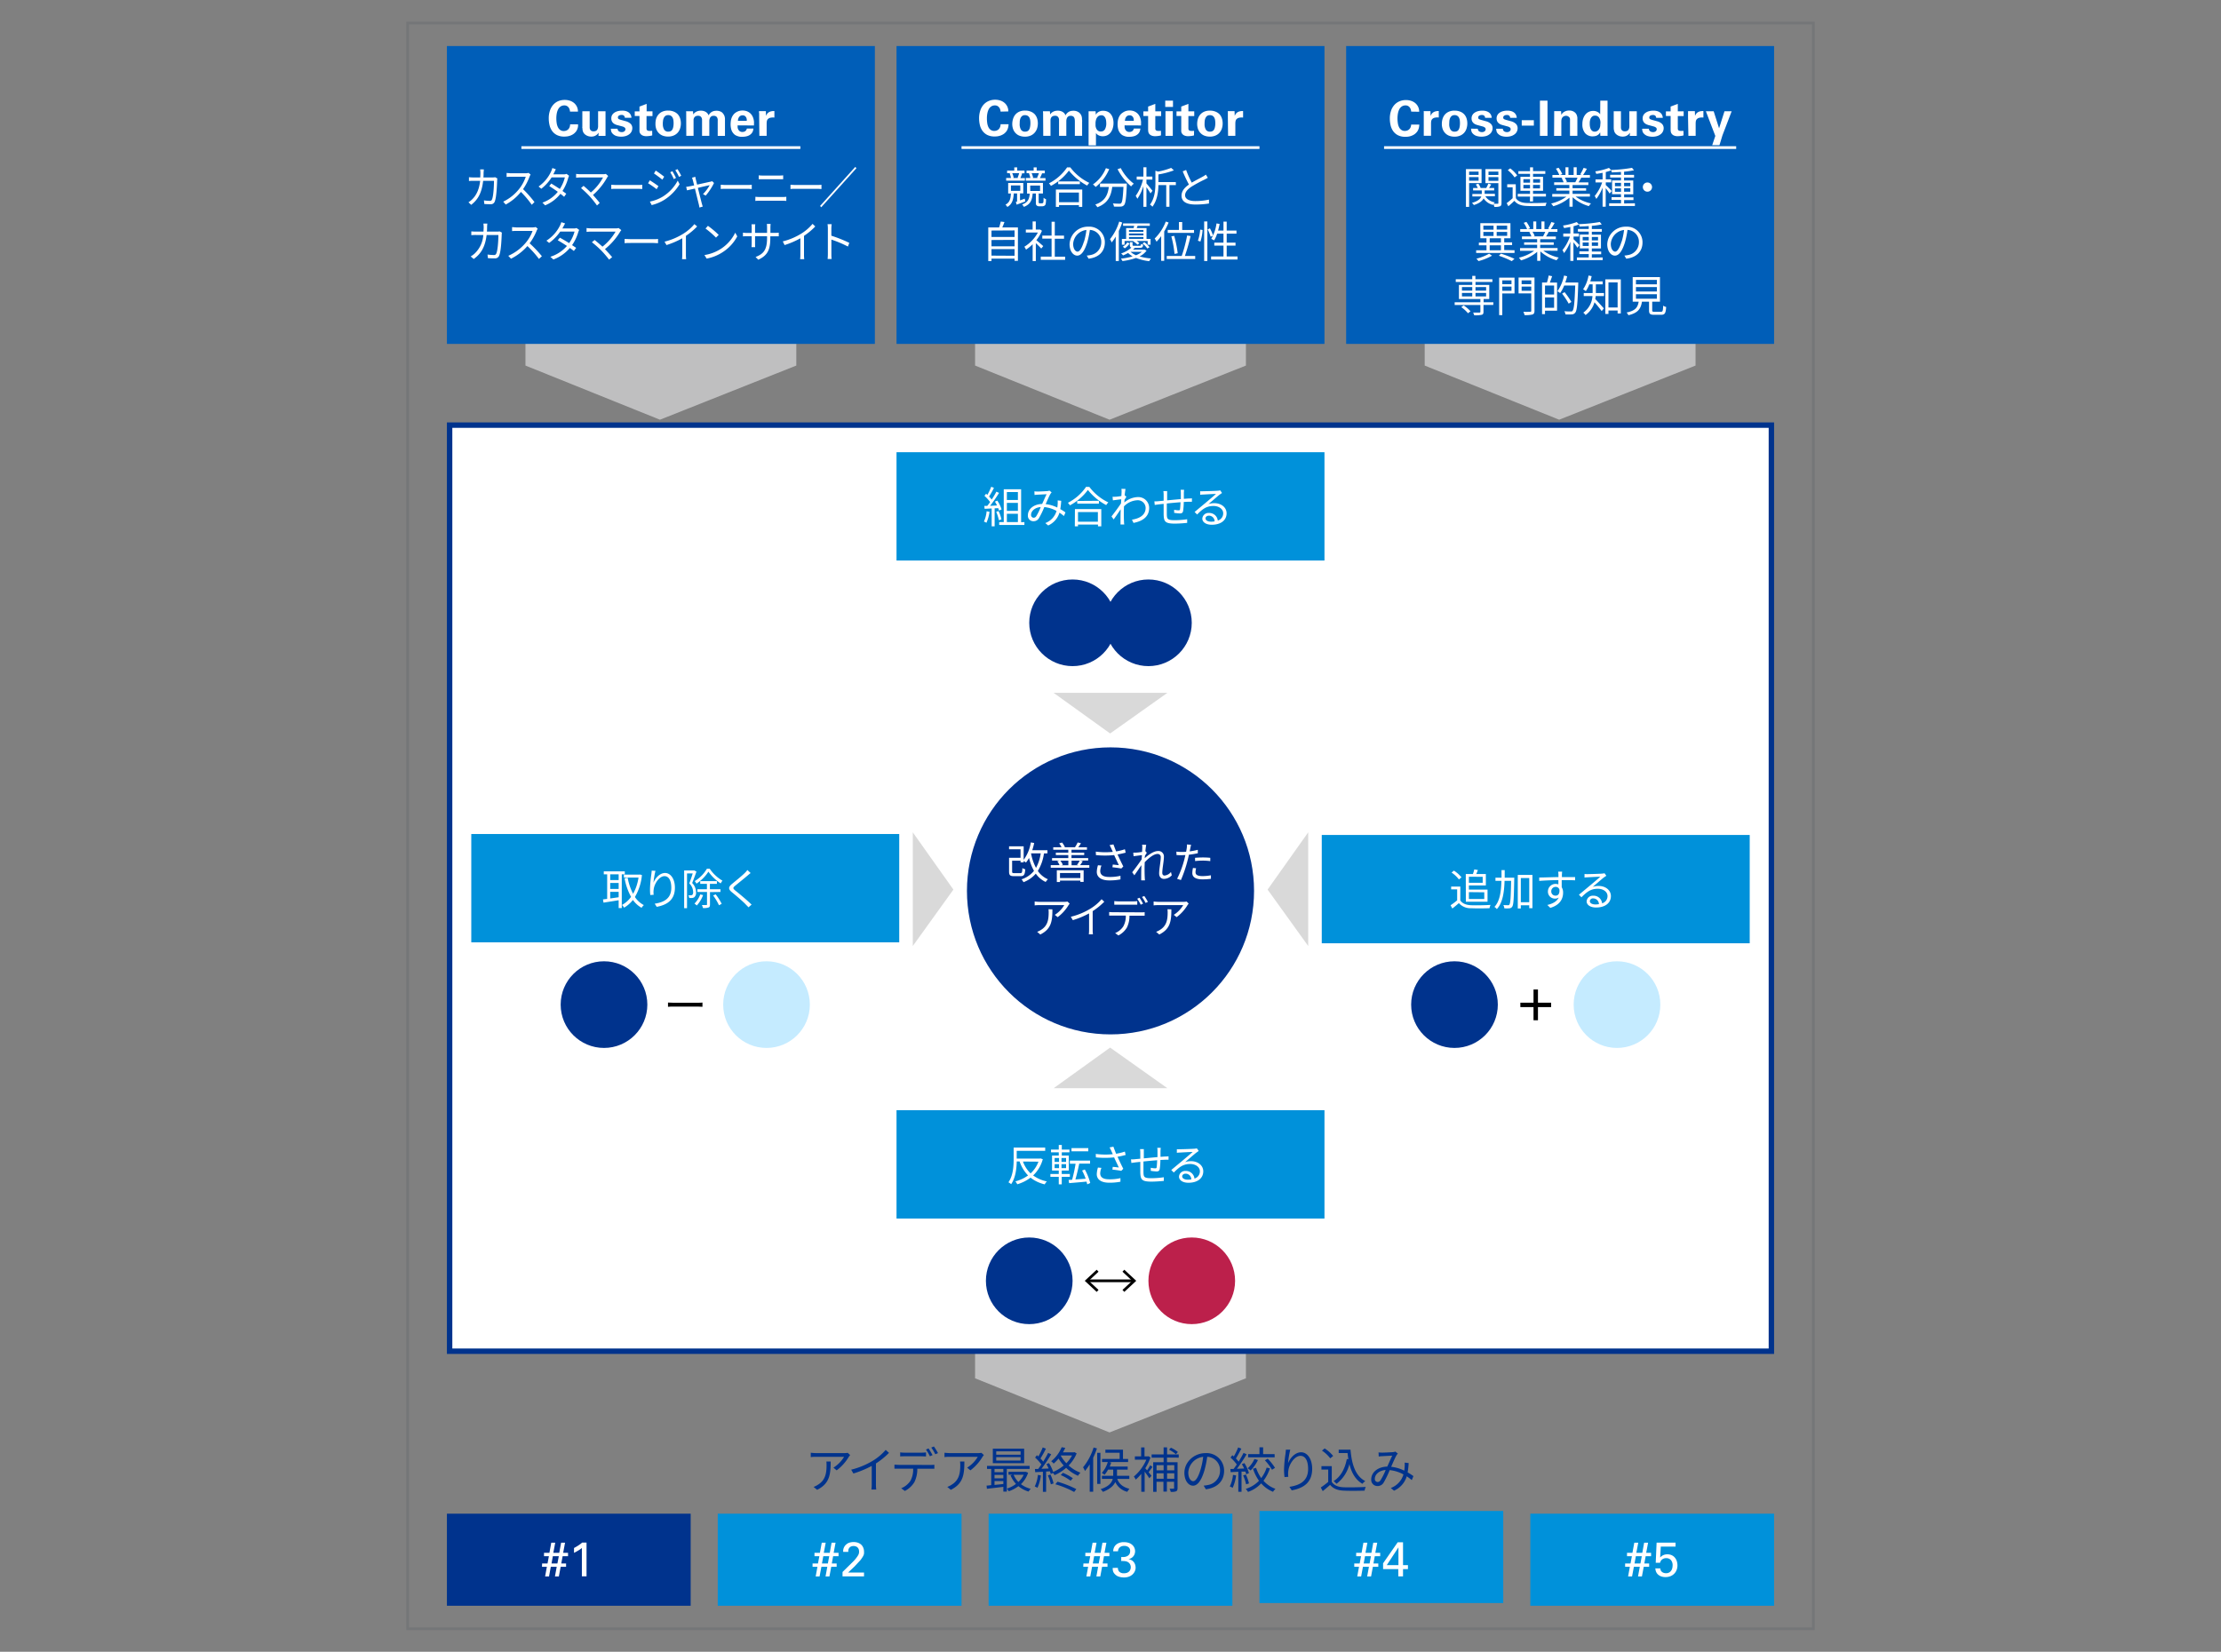 <svg xmlns="http://www.w3.org/2000/svg" viewBox="0 0 820 610"><rect x="0" y="0" width="820" height="610" fill="#808080" stroke="none"/><defs><style>.cls-1{fill:#bfbfc0;}.cls-2{fill:#747678;}.cls-3{fill:#fff;}.cls-4{fill:#00338d;}.cls-5{fill:#d9d9d9;}.cls-6{fill:#005eb8;}.cls-11,.cls-12,.cls-7{fill:none;}.cls-7{stroke:#fff;}.cls-11,.cls-7{stroke-miterlimit:10;}.cls-8{fill:#0091da;}.cls-9{fill:#c5ebff;}.cls-10{fill:#bc204b;}.cls-11{stroke:#000;}</style></defs><g id="レイヤー_2" data-name="レイヤー 2"><g id="レイヤー_1-2" data-name="レイヤー 1"><polygon class="cls-1" points="460 509 409.65 529 360 509 360 419 460 419 460 509"/><path class="cls-2" d="M669,9V601H151V9H669m1-1H150V602H670V8Z"/><rect class="cls-3" x="166" y="157" width="488" height="342"/><path class="cls-4" d="M653,158V498H167V158H653m2-2H165V500H655V156Z"/><polygon class="cls-1" points="294 135 243.66 155 194 135 194 45 294 45 294 135"/><polyline class="cls-5" points="431 255.87 409.86 270.87 389 255.87"/><polyline class="cls-5" points="431 401.87 409.86 386.87 389 401.87"/><polyline class="cls-5" points="483 307.37 468 328.52 483 349.37"/><polyline class="cls-5" points="337 307.37 352 328.52 337 349.37"/><polygon class="cls-1" points="460 135 409.65 155 360 135 360 45 460 45 460 135"/><polygon class="cls-1" points="626 135 575.65 155 526 135 526 45 626 45 626 135"/><rect class="cls-6" x="165" y="17" width="158" height="110"/><path class="cls-3" d="M210.44,41.22c0-.11,0-.29-.08-.54a2.14,2.14,0,0,0-.28-.76,2,2,0,0,0-.63-.69,1.85,1.85,0,0,0-1.11-.3,2.37,2.37,0,0,0-1.34.38,2.78,2.78,0,0,0-.9,1,5.47,5.47,0,0,0-.53,1.54,10.14,10.14,0,0,0-.17,1.89,12,12,0,0,0,.13,1.73A5,5,0,0,0,206,47a2.69,2.69,0,0,0,.84,1,2.12,2.12,0,0,0,1.31.39,2.75,2.75,0,0,0,.85-.14,2.42,2.42,0,0,0,.74-.44,2.45,2.45,0,0,0,.53-.77,3.05,3.05,0,0,0,.22-1.12h2.93c0,.2,0,.41,0,.65a3.86,3.86,0,0,1-.15.77,4.69,4.69,0,0,1-.34.83,3.29,3.29,0,0,1-.63.81,3.61,3.61,0,0,1-.94.73,5.07,5.07,0,0,1-1,.44,5.64,5.64,0,0,1-1.05.23,8.34,8.34,0,0,1-.95.06,5.94,5.94,0,0,1-2.79-.59,4.92,4.92,0,0,1-1.78-1.56,6.33,6.33,0,0,1-.92-2.16,10.9,10.9,0,0,1-.27-2.4,8.9,8.9,0,0,1,.41-2.8,6.23,6.23,0,0,1,1.19-2.17A5.27,5.27,0,0,1,206,37.4a6,6,0,0,1,2.49-.5,5.86,5.86,0,0,1,2,.32,4.61,4.61,0,0,1,1.53.88,4.11,4.11,0,0,1,1,1.36,4.16,4.16,0,0,1,.36,1.76Z"/><path class="cls-3" d="M217.71,41.08v5.41c0,.21,0,.42,0,.65a1.77,1.77,0,0,0,.15.65,1.29,1.29,0,0,0,.43.5,1.4,1.4,0,0,0,.83.2,1.83,1.83,0,0,0,1-.22,1.38,1.38,0,0,0,.51-.61,3,3,0,0,0,.19-.9c0-.35,0-.71,0-1.09V41.08h2.74v6c0,.49,0,.89,0,1.18s0,.52,0,.68,0,.29,0,.36v.21c0,.13,0,.24,0,.33a3.11,3.11,0,0,0,0,.34h-2.6L221,49l-.29.39a2.61,2.61,0,0,1-.51.47,2.94,2.94,0,0,1-.77.41,3.32,3.32,0,0,1-1.11.17,3.63,3.63,0,0,1-1.64-.36,3.17,3.17,0,0,1-1.1-.86,2.37,2.37,0,0,1-.34-.63,4.93,4.93,0,0,1-.18-.71c0-.22,0-.44-.06-.64s0-.36,0-.47V41.08Z"/><path class="cls-3" d="M228,47.54a1.47,1.47,0,0,0,.1.44,1,1,0,0,0,.26.4,1.38,1.38,0,0,0,.46.28,1.74,1.74,0,0,0,.69.12,1.46,1.46,0,0,0,1.06-.33,1,1,0,0,0,.35-.75.82.82,0,0,0-.25-.56,2.42,2.42,0,0,0-1-.47L228,46.22c-.18,0-.4-.12-.67-.21a3.17,3.17,0,0,1-.76-.42,2.21,2.21,0,0,1-.62-.73,2.35,2.35,0,0,1-.25-1.16,2.39,2.39,0,0,1,.28-1.18,2.68,2.68,0,0,1,.82-.89,4,4,0,0,1,1.26-.57,6.28,6.28,0,0,1,1.61-.2A5.21,5.21,0,0,1,231,41a3.34,3.34,0,0,1,1.08.49,2.53,2.53,0,0,1,.73.83,2.58,2.58,0,0,1,.32,1.18h-2.43a1.29,1.29,0,0,0-.18-.59,1,1,0,0,0-.34-.32,1.11,1.11,0,0,0-.41-.14l-.37,0a1.59,1.59,0,0,0-.9.25.75.75,0,0,0-.36.66.64.64,0,0,0,.33.63,5,5,0,0,0,.92.32l1.63.45a4,4,0,0,1,1.84,1,2.17,2.17,0,0,1,.59,1.57,2.78,2.78,0,0,1-1,2.15,4,4,0,0,1-1.31.72,5.62,5.62,0,0,1-1.84.27,5.9,5.9,0,0,1-1.69-.24,3.23,3.23,0,0,1-1.43-.88,2,2,0,0,1-.55-1,6.71,6.71,0,0,1-.11-.82Z"/><path class="cls-3" d="M240.81,50a6.46,6.46,0,0,1-1.2.23,8.25,8.25,0,0,1-.87.06,3.41,3.41,0,0,1-1.55-.28,2.05,2.05,0,0,1-.79-.67,1.74,1.74,0,0,1-.3-.8,6.41,6.41,0,0,1,0-.7v-5h-1.75V41.13h1.75V39.35l2.64-1v2.75h2.16v1.76H238.7V47c0,.2,0,.39,0,.56a.88.88,0,0,0,.14.43.64.64,0,0,0,.36.27,2.05,2.05,0,0,0,.69.09h.48l.42-.05Z"/><path class="cls-3" d="M242,45.7A6.59,6.59,0,0,1,242.2,44a4.58,4.58,0,0,1,.78-1.56,4.05,4.05,0,0,1,1.44-1.15,5,5,0,0,1,2.25-.45,5.3,5.3,0,0,1,2.13.39,4.16,4.16,0,0,1,1.47,1,4.27,4.27,0,0,1,.84,1.52,6.07,6.07,0,0,1,.27,1.82,6,6,0,0,1-.28,1.84,4.29,4.29,0,0,1-.86,1.55,4.1,4.1,0,0,1-1.49,1.07,5.17,5.17,0,0,1-2.14.4,5.43,5.43,0,0,1-1.82-.3,3.85,3.85,0,0,1-1.47-.9,4.18,4.18,0,0,1-1-1.5A5.61,5.61,0,0,1,242,45.7Zm2.73,0a3.79,3.79,0,0,0,.51,2.22,1.7,1.7,0,0,0,1.49.7,2.07,2.07,0,0,0,.8-.15,1.25,1.25,0,0,0,.62-.5,2.86,2.86,0,0,0,.4-1,6.52,6.52,0,0,0,.14-1.51,7.94,7.94,0,0,0-.06-1,2.92,2.92,0,0,0-.27-.94,1.68,1.68,0,0,0-1.66-1,1.64,1.64,0,0,0-1.14.37,2.27,2.27,0,0,0-.57.87,3.51,3.51,0,0,0-.22,1C244.72,45.24,244.7,45.52,244.7,45.72Z"/><path class="cls-3" d="M253.35,42.79c0-.29,0-.58,0-.86s0-.57-.06-.85h2.57l.09,1.17.31-.38a2.34,2.34,0,0,1,.52-.45,3.39,3.39,0,0,1,.81-.38,3.72,3.72,0,0,1,1.17-.16,3.5,3.5,0,0,1,1.3.21,3,3,0,0,1,.85.48,2.42,2.42,0,0,1,.48.57,3.21,3.21,0,0,1,.23.45,3.4,3.4,0,0,1,.65-.87,2.74,2.74,0,0,1,.75-.52,3,3,0,0,1,.77-.24,4.93,4.93,0,0,1,.75-.06,3.45,3.45,0,0,1,1.18.18,3.3,3.3,0,0,1,.82.41A2.4,2.4,0,0,1,267,42a3.39,3.39,0,0,1,.26.37,2.63,2.63,0,0,1,.27.65,5.4,5.4,0,0,1,.13.7c0,.23,0,.46,0,.7s0,.44,0,.64v5.13h-2.68V44.82a6.06,6.06,0,0,0,0-.73,2,2,0,0,0-.2-.66,1.18,1.18,0,0,0-.46-.48,1.65,1.65,0,0,0-.83-.18,1.51,1.51,0,0,0-.93.25,1.55,1.55,0,0,0-.49.66,2.83,2.83,0,0,0-.19.92c0,.34,0,.68,0,1v4.56H259.2v-5.4c0-.18,0-.39,0-.62a1.6,1.6,0,0,0-.17-.64,1.31,1.31,0,0,0-.44-.53,1.46,1.46,0,0,0-.85-.21,1.74,1.74,0,0,0-1,.23,1.4,1.4,0,0,0-.5.56,2,2,0,0,0-.18.68c0,.23,0,.42,0,.58v5.35h-2.68Z"/><path class="cls-3" d="M272.33,46.3q0,.21,0,.63a2.19,2.19,0,0,0,.2.81,2,2,0,0,0,.55.69,1.66,1.66,0,0,0,1.07.3,1.89,1.89,0,0,0,.95-.26,1.55,1.55,0,0,0,.64-1h2.43a7.51,7.51,0,0,1-.17.86,2.76,2.76,0,0,1-.7,1.12,3.23,3.23,0,0,1-1.33.79,5.94,5.94,0,0,1-1.85.27,6.28,6.28,0,0,1-.7,0,4.42,4.42,0,0,1-.84-.16,5,5,0,0,1-.88-.34,2.55,2.55,0,0,1-.79-.6,3.67,3.67,0,0,1-.9-1.54,7,7,0,0,1-.27-2,9.14,9.14,0,0,1,.08-1.15,5.63,5.63,0,0,1,.29-1.16,4.35,4.35,0,0,1,.58-1.08,3.55,3.55,0,0,1,.94-.91,4.29,4.29,0,0,1,1.16-.56,4.78,4.78,0,0,1,1.4-.2,5.19,5.19,0,0,1,1,.11,3.75,3.75,0,0,1,1,.36,3.86,3.86,0,0,1,.92.67,3.78,3.78,0,0,1,.74,1.06,4.41,4.41,0,0,1,.35.93,6.29,6.29,0,0,1,.17.91,6.09,6.09,0,0,1,0,.82c0,.25,0,.47,0,.67Zm3.38-1.68c0-.11,0-.27,0-.49a2.22,2.22,0,0,0-.18-.68,1.72,1.72,0,0,0-.48-.6,1.44,1.44,0,0,0-.9-.26,1.6,1.6,0,0,0-.75.17,1.5,1.5,0,0,0-.52.45,2.19,2.19,0,0,0-.32.65,3.17,3.17,0,0,0-.12.76Z"/><path class="cls-3" d="M280.29,43.31v-.46c0-.2,0-.41,0-.64s0-.45-.05-.66,0-.38,0-.51h2.52l.05,1.75a4.73,4.73,0,0,1,.33-.62,2.28,2.28,0,0,1,.54-.59,2.58,2.58,0,0,1,.88-.43,4.17,4.17,0,0,1,1.35-.13v2.4a4.29,4.29,0,0,0-1.59.09,1.78,1.78,0,0,0-.86.52,1.54,1.54,0,0,0-.35.78,6.58,6.58,0,0,0-.06.87v4.49h-2.69Z"/><path class="cls-3" d="M183.62,65.9a6.05,6.05,0,0,0-.07.79c-.06,1.53-.23,6.19-.88,7.72a1.46,1.46,0,0,1-1.54,1c-.73,0-1.57,0-2.32-.09L178.67,74a16.21,16.21,0,0,0,2.15.18.77.77,0,0,0,.83-.53c.55-1.22.73-5.15.73-6.87h-4c-.52,4.6-2,7-4.42,8.87l-1-.95a7.64,7.64,0,0,0,1.46-1.18c1.43-1.44,2.47-3.44,2.86-6.74H174.8a12.55,12.55,0,0,0-1.66.07V65.44a14.36,14.36,0,0,0,1.64.09h2.54c0-.51.05-1,.05-1.63a10.44,10.44,0,0,0-.1-1.33h1.36c0,.37-.08.93-.09,1.32,0,.57,0,1.12-.07,1.64h3.43a4.62,4.62,0,0,0,.92-.08Z"/><path class="cls-3" d="M195.9,64.46a4.65,4.65,0,0,0-.36.71,21.14,21.14,0,0,1-2.42,4.68,44.62,44.62,0,0,1,4.21,4.77l-1,1a35.57,35.57,0,0,0-4-4.75,18.54,18.54,0,0,1-5.62,4.67l-.92-1.07a16.65,16.65,0,0,0,5.93-4.76,14.61,14.61,0,0,0,2.39-4.44h-5.61c-.51,0-1.3.06-1.46.08V63.87c.2,0,1,.11,1.46.11h5.56a3.52,3.52,0,0,0,1.08-.14Z"/><path class="cls-3" d="M210.11,64.91a7.33,7.33,0,0,0-.34.86,17.06,17.06,0,0,1-2.1,4.76c.55.38,1,.75,1.4,1l-.79,1.15c-.35-.31-.82-.69-1.37-1.11a13.7,13.7,0,0,1-5.65,4.26l-1-1a12.67,12.67,0,0,0,5.69-4c-1.14-.81-2.35-1.61-3.16-2.11l.74-.94c.83.48,2,1.25,3.16,2a14,14,0,0,0,1.86-4.27h-4.89a16.77,16.77,0,0,1-3.82,4.2l-1-.83a13.82,13.82,0,0,0,4.63-5.55,7.54,7.54,0,0,0,.46-1.28l1.29.46c-.23.42-.49,1-.63,1.27s-.19.38-.3.59h3.93a2.35,2.35,0,0,0,.95-.16Z"/><path class="cls-3" d="M224.55,65a3.21,3.21,0,0,0-.36.5A24.36,24.36,0,0,1,218.94,72c.87,1,1.89,2.16,2.47,2.95l-1,.93a37.93,37.93,0,0,0-2.6-3.27,34.85,34.85,0,0,0-3.29-3.15l.93-.83c.53.43,1.72,1.49,2.69,2.46a19.11,19.11,0,0,0,4.5-5.55h-8.47a12.21,12.21,0,0,0-1.47.1V64.21a10.66,10.66,0,0,0,1.47.12h8.58a2.65,2.65,0,0,0,.92-.12Z"/><path class="cls-3" d="M225.68,68.24c.44,0,1.2.08,2,.08h7.89a15.3,15.3,0,0,0,1.55-.08v1.57c-.29,0-.89-.08-1.54-.08h-7.9c-.8,0-1.56,0-2,.08Z"/><path class="cls-3" d="M243.09,68.75l-.66,1.12a29.87,29.87,0,0,0-3.16-2.19l.65-1.09C240.77,67.1,242.46,68.25,243.09,68.75Zm1.67,3.82a15.58,15.58,0,0,0,5.46-5.87l.69,1.33a17.74,17.74,0,0,1-5.55,5.71,16.14,16.14,0,0,1-4.76,2l-.66-1.3A14.43,14.43,0,0,0,244.76,72.57Zm.46-7.32-.68,1.1c-.69-.59-2.26-1.74-3.09-2.29l.64-1.07C242.94,63.52,244.6,64.75,245.22,65.25Zm4.36.46-.82.42a16.18,16.18,0,0,0-1.31-2.52l.79-.38A24.69,24.69,0,0,1,249.58,65.71Zm1.93-.8-.82.42a18.91,18.91,0,0,0-1.37-2.48l.81-.39A23,23,0,0,1,251.51,64.91Z"/><path class="cls-3" d="M263.62,67.57a22.31,22.31,0,0,1-3.07,4.67l-1-.56a15.19,15.19,0,0,0,2.47-3.3c-.33.07-2.37.51-4.36,1,.58,2.31,1.28,5.14,1.47,5.83.09.3.23.8.32,1.08l-1.23.36a8.63,8.63,0,0,0-.21-1.16c-.19-.72-.88-3.56-1.44-5.85l-2.93.65L253.33,69a10.57,10.57,0,0,0,1.2-.18l1.76-.35c-.22-.85-.39-1.54-.48-1.84a4.8,4.8,0,0,0-.33-1l1.22-.34c.05.28.12.63.21,1l.46,1.89c2-.44,4.49-1,5-1.09a3.24,3.24,0,0,0,.55-.19Z"/><path class="cls-3" d="M266.09,68.24c.44,0,1.2.08,2,.08H276a15.12,15.12,0,0,0,1.55-.08v1.57c-.29,0-.89-.08-1.54-.08h-7.9c-.8,0-1.56,0-2,.08Z"/><path class="cls-3" d="M278.9,72.67a14.8,14.8,0,0,0,1.51.08H289a9.31,9.31,0,0,0,1.31-.08v1.54a12.1,12.1,0,0,0-1.31-.08h-8.62c-.52,0-1,0-1.51.08Zm1.23-7.92a13.52,13.52,0,0,0,1.42.08h6.17a12,12,0,0,0,1.43-.08v1.44c-.4,0-.95,0-1.43,0h-6.16c-.5,0-1,0-1.43,0Z"/><path class="cls-3" d="M291.85,68.24c.44,0,1.2.08,2,.08h7.89a15.12,15.12,0,0,0,1.55-.08v1.57c-.29,0-.89-.08-1.54-.08h-7.9c-.8,0-1.56,0-2,.08Z"/><path class="cls-3" d="M315.77,61.63l.43.48-13,14.43-.43-.48Z"/><path class="cls-3" d="M185.31,85.9a4.8,4.8,0,0,0-.08.79c-.06,1.53-.24,6.19-.94,7.72a1.59,1.59,0,0,1-1.66,1c-.8,0-1.7,0-2.5-.09L180,94a18.8,18.8,0,0,0,2.32.18.84.84,0,0,0,.9-.53c.59-1.22.79-5.15.79-6.87h-4.35c-.56,4.6-2.17,7-4.76,8.87l-1.12-.95a7.91,7.91,0,0,0,1.58-1.18,10.4,10.4,0,0,0,3.08-6.74H175.8a14.72,14.72,0,0,0-1.79.07V85.44a16.91,16.91,0,0,0,1.77.09h2.73c0-.51.07-1,.07-1.63a10.51,10.51,0,0,0-.11-1.33h1.46c-.05.37-.08.93-.1,1.32,0,.57,0,1.12-.07,1.64h3.69a5.18,5.18,0,0,0,1-.08Z"/><path class="cls-3" d="M198.53,84.46a4.56,4.56,0,0,0-.38.71,20.68,20.68,0,0,1-2.61,4.68,45.13,45.13,0,0,1,4.53,4.77l-1.09,1a36.15,36.15,0,0,0-4.26-4.75,19.69,19.69,0,0,1-6.06,4.67l-1-1.07a17.72,17.72,0,0,0,6.39-4.76,14.28,14.28,0,0,0,2.58-4.44h-6c-.55,0-1.4.06-1.57.08V83.87c.22,0,1.1.11,1.57.11h6a4,4,0,0,0,1.16-.14Z"/><path class="cls-3" d="M213.84,84.91a6,6,0,0,0-.36.86,16.51,16.51,0,0,1-2.27,4.76c.59.38,1.12.75,1.51,1l-.85,1.15c-.38-.31-.89-.69-1.48-1.11a14.64,14.64,0,0,1-6.08,4.26l-1.12-1a13.57,13.57,0,0,0,6.13-4c-1.22-.81-2.53-1.61-3.4-2.11l.79-.94c.9.48,2.21,1.25,3.42,2a13.41,13.41,0,0,0,2-4.27h-5.28a17,17,0,0,1-4.11,4.2l-1-.83a14,14,0,0,0,5-5.55,6.7,6.7,0,0,0,.5-1.28l1.4.46c-.25.42-.53,1-.69,1.27s-.2.38-.32.59h4.23a2.72,2.72,0,0,0,1-.16Z"/><path class="cls-3" d="M229.39,85c-.15.18-.29.35-.39.5A24.44,24.44,0,0,1,223.35,92c.94,1,2,2.16,2.66,2.95l-1.13.93a38.25,38.25,0,0,0-2.8-3.27,36.79,36.79,0,0,0-3.55-3.15l1-.83c.57.43,1.84,1.49,2.9,2.46a19.52,19.52,0,0,0,4.84-5.55h-9.12a14.13,14.13,0,0,0-1.59.1V84.21a12.43,12.43,0,0,0,1.59.12h9.25a3.12,3.12,0,0,0,1-.12Z"/><path class="cls-3" d="M230.61,88.24c.47,0,1.29.08,2.16.08h8.5c.78,0,1.34,0,1.68-.08v1.57c-.31,0-1-.08-1.66-.08h-8.52c-.86,0-1.68,0-2.16.08Z"/><path class="cls-3" d="M257.39,83.63a24.72,24.72,0,0,1-4.15,3.47V94a12.81,12.81,0,0,0,.09,1.71h-1.52A17.08,17.08,0,0,0,251.9,94v-6a30.55,30.55,0,0,1-5.83,2.5l-.72-1.25a24.17,24.17,0,0,0,6.94-2.94,17.3,17.3,0,0,0,4.08-3.54Z"/><path class="cls-3" d="M266.27,91.82a14.89,14.89,0,0,0,5.18-5.89l.75,1.36A15.69,15.69,0,0,1,267,93a16.35,16.35,0,0,1-6.1,2.5l-.82-1.31A15.66,15.66,0,0,0,266.27,91.82Zm-.92-5.07-1,1a33,33,0,0,0-3.87-3.35l.89-1A32.94,32.94,0,0,1,265.35,86.75Z"/><path class="cls-3" d="M286.1,86a11.1,11.1,0,0,0,1.42-.08v1.34c-.16,0-.73,0-1.42,0h-1.7v.56c0,4.27-.89,6.46-4.44,8.09l-1-1c2.82-1.12,4.24-2.49,4.24-7v-.67h-4.43v2.59c0,.59,0,1.29.06,1.45h-1.36c0-.16.06-.84.06-1.45V87.25h-1.66c-.68,0-1.38,0-1.57.06V85.92a11.57,11.57,0,0,0,1.57.11h1.66V84c0-.51-.05-1-.06-1.17h1.38a9.09,9.09,0,0,0-.08,1.17v2h4.43V84a9.24,9.24,0,0,0-.08-1.31h1.39c0,.16-.07.69-.07,1.31v2Z"/><path class="cls-3" d="M301,83.63a24.42,24.42,0,0,1-4.16,3.47V94a12.81,12.81,0,0,0,.09,1.71h-1.52a14.51,14.51,0,0,0,.09-1.71v-6a30.55,30.55,0,0,1-5.83,2.5L289,89.15a24,24,0,0,0,6.94-2.94A17.3,17.3,0,0,0,300,82.67Z"/><path class="cls-3" d="M313.05,91.05a40.42,40.42,0,0,0-6.1-2.57v5.28c0,.51,0,1.36.1,1.89h-1.49a18.86,18.86,0,0,0,.09-1.89V84.45a10.85,10.85,0,0,0-.12-1.67h1.52c-.05.5-.11,1.19-.11,1.67v2.6a50.87,50.87,0,0,1,6.63,2.64Z"/><line class="cls-7" x1="192.5" y1="54.5" x2="295.5" y2="54.5"/><rect class="cls-6" x="331" y="17" width="158" height="110"/><path class="cls-3" d="M369.41,41.22c0-.11,0-.29-.08-.54a2.6,2.6,0,0,0-.28-.76,2.28,2.28,0,0,0-.63-.69,1.88,1.88,0,0,0-1.12-.3,2.34,2.34,0,0,0-1.33.38,2.8,2.8,0,0,0-.91,1,5.46,5.46,0,0,0-.52,1.54,9.36,9.36,0,0,0-.17,1.89,12,12,0,0,0,.12,1.73,5.31,5.31,0,0,0,.44,1.49,2.69,2.69,0,0,0,.84,1,2.14,2.14,0,0,0,1.31.39,2.75,2.75,0,0,0,.85-.14,2.31,2.31,0,0,0,.74-.44,2.45,2.45,0,0,0,.53-.77,2.86,2.86,0,0,0,.22-1.12h2.94c0,.2,0,.41-.06.65a3.86,3.86,0,0,1-.15.77,4.69,4.69,0,0,1-.34.83,3.5,3.5,0,0,1-.62.81,3.66,3.66,0,0,1-.95.73,4.84,4.84,0,0,1-1,.44,5.72,5.72,0,0,1-1,.23,8.51,8.51,0,0,1-1,.06,6,6,0,0,1-2.79-.59,5,5,0,0,1-1.77-1.56,6.16,6.16,0,0,1-.93-2.16,10.9,10.9,0,0,1-.27-2.4,8.89,8.89,0,0,1,.42-2.8,6.21,6.21,0,0,1,1.18-2.17,5.36,5.36,0,0,1,1.87-1.39,6,6,0,0,1,2.49-.5,5.78,5.78,0,0,1,1.95.32,4.42,4.42,0,0,1,1.53.88,4,4,0,0,1,1,1.36,4.16,4.16,0,0,1,.36,1.76Z"/><path class="cls-3" d="M373.73,45.7A6.2,6.2,0,0,1,374,44a4.38,4.38,0,0,1,.77-1.56,4.05,4.05,0,0,1,1.44-1.15,5,5,0,0,1,2.25-.45,5.26,5.26,0,0,1,2.13.39,4,4,0,0,1,1.47,1,4.29,4.29,0,0,1,.85,1.52,6.07,6.07,0,0,1,.27,1.82,6.26,6.26,0,0,1-.28,1.84A4.47,4.47,0,0,1,382,49a4.06,4.06,0,0,1-1.48,1.07,5.21,5.21,0,0,1-2.14.4,5.39,5.39,0,0,1-1.82-.3,3.81,3.81,0,0,1-1.48-.9,4.18,4.18,0,0,1-1-1.5A5.61,5.61,0,0,1,373.73,45.7Zm2.74,0a3.87,3.87,0,0,0,.5,2.22,1.73,1.73,0,0,0,1.5.7,2.15,2.15,0,0,0,.8-.15,1.34,1.34,0,0,0,.62-.5,2.67,2.67,0,0,0,.39-1,6.46,6.46,0,0,0,.15-1.51,7.94,7.94,0,0,0-.06-1,3.53,3.53,0,0,0-.27-.94,1.81,1.81,0,0,0-.61-.71,1.85,1.85,0,0,0-1.06-.28,1.62,1.62,0,0,0-1.13.37,2.19,2.19,0,0,0-.58.87,3.88,3.88,0,0,0-.22,1C376.48,45.24,376.47,45.52,376.47,45.72Z"/><path class="cls-3" d="M385.12,42.79c0-.29,0-.58,0-.86l-.06-.85h2.57l.09,1.17a3.49,3.49,0,0,1,.31-.38,2.14,2.14,0,0,1,.52-.45,3.06,3.06,0,0,1,.81-.38,3.63,3.63,0,0,1,1.17-.16,3.45,3.45,0,0,1,1.29.21,3,3,0,0,1,.85.48,2.26,2.26,0,0,1,.49.57c.1.19.18.34.23.45a3.19,3.19,0,0,1,.65-.87,2.86,2.86,0,0,1,.74-.52,2.92,2.92,0,0,1,.78-.24,4.93,4.93,0,0,1,.75-.06,3.53,3.53,0,0,1,1.18.18,3.22,3.22,0,0,1,.81.41,2.47,2.47,0,0,1,.52.49c.12.16.21.29.26.37a2.63,2.63,0,0,1,.27.65,4.1,4.1,0,0,1,.12.7c0,.23,0,.46.05.7s0,.44,0,.64v5.13h-2.68V44.82a6.11,6.11,0,0,0-.05-.73,2,2,0,0,0-.2-.66,1.12,1.12,0,0,0-.46-.48,1.61,1.61,0,0,0-.82-.18,1.49,1.49,0,0,0-.93.25,1.57,1.57,0,0,0-.5.66,3.12,3.12,0,0,0-.19.92c0,.34,0,.68,0,1v4.56H391v-5.4c0-.18,0-.39,0-.62a2,2,0,0,0-.17-.64,1.26,1.26,0,0,0-1.3-.74,1.76,1.76,0,0,0-1,.23,1.47,1.47,0,0,0-.5.56,2,2,0,0,0-.18.68c0,.23,0,.42,0,.58v5.35h-2.68Z"/><path class="cls-3" d="M404.5,41.08l.07,1.29a2.62,2.62,0,0,1,.72-.84,2.87,2.87,0,0,1,.82-.44,3.29,3.29,0,0,1,.73-.17l.5,0a3.84,3.84,0,0,1,1.58.31,3.18,3.18,0,0,1,1.18.91,4.41,4.41,0,0,1,.75,1.43,6.47,6.47,0,0,1,.26,1.88,6.56,6.56,0,0,1-.26,1.85,4.73,4.73,0,0,1-.74,1.55,3.72,3.72,0,0,1-1.23,1.07,3.61,3.61,0,0,1-1.72.39,3.56,3.56,0,0,1-1.05-.14,3.7,3.7,0,0,1-.74-.33,2.16,2.16,0,0,1-.47-.39l-.27-.31v4.54h-2.72V41.08Zm2,7.47a1.6,1.6,0,0,0,1.46-.83,4.32,4.32,0,0,0,.48-2.18,8,8,0,0,0-.06-.91,3.41,3.41,0,0,0-.26-1,2.12,2.12,0,0,0-.56-.76,1.44,1.44,0,0,0-1-.3,1.77,1.77,0,0,0-.69.14,1.69,1.69,0,0,0-.68.5,2.68,2.68,0,0,0-.51.94,4.61,4.61,0,0,0-.21,1.51c0,.13,0,.36,0,.67a3,3,0,0,0,.22,1,2.29,2.29,0,0,0,.59.86A1.62,1.62,0,0,0,406.48,48.55Z"/><path class="cls-3" d="M415.2,46.3q0,.21,0,.63a2.43,2.43,0,0,0,.21.81,1.89,1.89,0,0,0,.55.69,1.64,1.64,0,0,0,1.07.3,1.85,1.85,0,0,0,.94-.26,1.48,1.48,0,0,0,.64-1h2.43a5.82,5.82,0,0,1-.17.86,2.73,2.73,0,0,1-.69,1.12,3.3,3.3,0,0,1-1.33.79,6,6,0,0,1-1.86.27,6.24,6.24,0,0,1-.69,0,4.67,4.67,0,0,1-.85-.16,5.67,5.67,0,0,1-.88-.34,2.63,2.63,0,0,1-.78-.6,3.67,3.67,0,0,1-.9-1.54,7,7,0,0,1-.27-2,9.14,9.14,0,0,1,.08-1.15,5.06,5.06,0,0,1,.29-1.16,4.66,4.66,0,0,1,.57-1.08,3.59,3.59,0,0,1,1-.91A4.16,4.16,0,0,1,415.7,41a4.71,4.71,0,0,1,1.39-.2,5.11,5.11,0,0,1,1,.11,3.69,3.69,0,0,1,1,.36,4.07,4.07,0,0,1,.92.67,4,4,0,0,1,.74,1.06,5,5,0,0,1,.35.93,8,8,0,0,1,.17.91,6,6,0,0,1,0,.82c0,.25,0,.47,0,.67Zm3.39-1.68c0-.11,0-.27,0-.49a2.22,2.22,0,0,0-.18-.68,1.52,1.52,0,0,0-.48-.6,1.4,1.4,0,0,0-.9-.26,1.58,1.58,0,0,0-.74.17,1.42,1.42,0,0,0-.52.45,2,2,0,0,0-.32.65,3.77,3.77,0,0,0-.13.76Z"/><path class="cls-3" d="M428.64,50a6.52,6.52,0,0,1-1.19.23,8.59,8.59,0,0,1-.88.06,3.33,3.33,0,0,1-1.54-.28,2.09,2.09,0,0,1-.8-.67,1.73,1.73,0,0,1-.29-.8,6.73,6.73,0,0,1-.05-.7v-5h-1.75V41.13h1.75V39.35l2.65-1v2.75h2.16v1.76h-2.16V47c0,.2,0,.39,0,.56a1,1,0,0,0,.14.43.72.72,0,0,0,.36.27,2.05,2.05,0,0,0,.69.09h.48l.42-.05Z"/><path class="cls-3" d="M430.21,37.17h2.86v2.32h-2.86Zm.09,3.89H433v9.11H430.3Z"/><path class="cls-3" d="M440.83,50a6.46,6.46,0,0,1-1.2.23,8.25,8.25,0,0,1-.87.06,3.41,3.41,0,0,1-1.55-.28,2.05,2.05,0,0,1-.79-.67,1.74,1.74,0,0,1-.3-.8,6.41,6.41,0,0,1,0-.7v-5h-1.75V41.13h1.75V39.35l2.64-1v2.75h2.16v1.76h-2.16V47c0,.2,0,.39,0,.56a.88.88,0,0,0,.14.43.72.72,0,0,0,.36.27,2.05,2.05,0,0,0,.69.09h.48l.42-.05Z"/><path class="cls-3" d="M442,45.7a6.59,6.59,0,0,1,.23-1.68,4.58,4.58,0,0,1,.78-1.56,4.05,4.05,0,0,1,1.44-1.15,5,5,0,0,1,2.25-.45,5.26,5.26,0,0,1,2.13.39,4.16,4.16,0,0,1,1.47,1,4.27,4.27,0,0,1,.84,1.52,6.07,6.07,0,0,1,.27,1.82,6,6,0,0,1-.28,1.84,4.29,4.29,0,0,1-.86,1.55,4.06,4.06,0,0,1-1.48,1.07,5.26,5.26,0,0,1-2.15.4,5.37,5.37,0,0,1-1.81-.3,3.81,3.81,0,0,1-1.48-.9,4.18,4.18,0,0,1-1-1.5A5.61,5.61,0,0,1,442,45.7Zm2.74,0a3.79,3.79,0,0,0,.5,2.22,1.71,1.71,0,0,0,1.49.7,2.07,2.07,0,0,0,.8-.15,1.32,1.32,0,0,0,.63-.5,2.86,2.86,0,0,0,.39-1,6.46,6.46,0,0,0,.15-1.51,8,8,0,0,0-.07-1,2.92,2.92,0,0,0-.27-.94,1.87,1.87,0,0,0-.6-.71,1.85,1.85,0,0,0-1.06-.28,1.66,1.66,0,0,0-1.14.37,2.27,2.27,0,0,0-.57.87,3.88,3.88,0,0,0-.22,1C444.74,45.24,444.73,45.52,444.73,45.72Z"/><path class="cls-3" d="M453.33,43.31c0-.11,0-.26,0-.46s0-.41,0-.64,0-.45,0-.66,0-.38-.05-.51h2.52l.06,1.75a4.6,4.6,0,0,1,.32-.62,2.28,2.28,0,0,1,.54-.59,2.68,2.68,0,0,1,.88-.43,4.17,4.17,0,0,1,1.35-.13v2.4a4.22,4.22,0,0,0-1.58.09,1.78,1.78,0,0,0-.86.52,1.46,1.46,0,0,0-.35.78,5.27,5.27,0,0,0-.07.87v4.49h-2.68Z"/><path class="cls-3" d="M378.53,74.38c-1.1.42-2.2.85-3.18,1.2l-.3-1,.46-.15v-3h-1.22c-.14,2.35-.62,4-2.38,5a3.3,3.3,0,0,0-.69-.85c1.55-.8,1.91-2.14,2-4.11h-1V67.57h5.58v3.85h-1.21V74l1.75-.64Zm-.16-7.66h-6.89v-1h1.77a8.82,8.82,0,0,0-.48-1.69l.4-.08h-1.34V63h2.64V61.81h1.09V63h2.69V64H377l.38.09c-.22.61-.45,1.2-.64,1.68h1.66Zm-5.13,3.76h3.45v-2h-3.45Zm.48-6.51a6.39,6.39,0,0,1,.53,1.69l-.36.08H376l-.3-.08a15.94,15.94,0,0,0,.57-1.69ZM384.6,75.1A1,1,0,0,0,385,75a.52.52,0,0,0,.22-.35,13.62,13.62,0,0,0,.07-1.62,2.57,2.57,0,0,0,.91.53,9.14,9.14,0,0,1-.16,1.84,1,1,0,0,1-.51.61,1.94,1.94,0,0,1-.85.18h-.9a1.46,1.46,0,0,1-1-.28c-.27-.22-.33-.44-.33-1.19V71.47h-1.19c-.2,2.45-.83,4-3.24,4.93a4.33,4.33,0,0,0-.64-.9c2.11-.72,2.64-2,2.81-4h-1V67.55h5.87v3.92h-1.58v3.28a.26.26,0,0,0,.13.26.54.54,0,0,0,.33.09ZM386,66.72h-7.25v-1h1.66a7.33,7.33,0,0,0-.53-1.69l.32-.08H379V63h2.63V61.81h1.12V63h3V64h-1.26l.25.06c-.27.61-.54,1.23-.8,1.71H386Zm-5.62,3.81H384v-2h-3.65Zm.5-6.56a6.89,6.89,0,0,1,.56,1.68l-.36.09h2.18l-.37-.11a16.88,16.88,0,0,0,.67-1.66Z"/><path class="cls-3" d="M395.17,61.82a19,19,0,0,0,7,5.71,6.06,6.06,0,0,0-.78,1A21.47,21.47,0,0,1,394.64,63,19.49,19.49,0,0,1,388,68.65a4.35,4.35,0,0,0-.73-.94,18,18,0,0,0,6.7-5.89ZM389.84,70h9.73V76.4h-1.22v-.66H391v.66h-1.17ZM398.69,67V68h-8V67ZM391,71.1v3.57h7.34V71.1Z"/><path class="cls-3" d="M409.52,62.46a16.55,16.55,0,0,1-5,6.58,7.53,7.53,0,0,0-1-.93,13.44,13.44,0,0,0,4.78-6Zm6.5,5.33s0,.42,0,.58c-.22,4.91-.46,6.75-1,7.36a1.64,1.64,0,0,1-1.23.56,25.14,25.14,0,0,1-2.52,0,2.76,2.76,0,0,0-.4-1.18c1,.1,2,.11,2.4.11s.53,0,.67-.21c.42-.4.64-2,.84-6h-4.13c-.42,3.15-1.44,6-5.51,7.52a4.94,4.94,0,0,0-.76-1c3.76-1.25,4.64-3.79,5-6.48h-3.26V67.79Zm-2.23-5.71a17,17,0,0,0,4.82,5.76,6.1,6.1,0,0,0-1,1,21.27,21.27,0,0,1-5-6.36Z"/><path class="cls-3" d="M424.77,71.42c-.29-.53-.94-1.5-1.5-2.29v7.24h-1.12V68.73a17.46,17.46,0,0,1-2.23,4.68,6.85,6.85,0,0,0-.62-1.08,17.12,17.12,0,0,0,2.69-6h-2.32V65.2h2.48V61.77h1.12V65.2h2.19v1.12h-2.19v1.41c.49.56,1.9,2.3,2.24,2.73Zm9.36-3.07h-2.37v8h-1.18v-8h-2.9c0,2.45-.44,5.63-2.2,8a3.63,3.63,0,0,0-.9-.79c1.79-2.36,2-5.58,2-8v-4.5l1,.3A25.93,25.93,0,0,0,432.4,62l1,.91a29.06,29.06,0,0,1-5.71,1.5v2.83h6.43Z"/><path class="cls-3" d="M445.93,65.65c-.35.22-.75.43-1.22.67a51.53,51.53,0,0,0-4.81,2.61c-1.48,1-2.36,2-2.36,3.2s1.25,2.12,3.75,2.12a23.31,23.31,0,0,0,5.07-.54v1.44a30.9,30.9,0,0,1-5,.38c-3,0-5.13-.89-5.13-3.26,0-1.63,1-2.93,2.73-4.11a52.8,52.8,0,0,1-2.3-4.88l1.26-.51A36,36,0,0,0,440,67.45c1.49-.89,3.2-1.72,4.06-2.22a6.43,6.43,0,0,0,1.14-.75Z"/><path class="cls-3" d="M375.82,84V96.33h-1.24v-.81h-8.52v.89h-1.19V84h4a20.54,20.54,0,0,0,.62-2.19l1.36.18c-.24.68-.53,1.4-.8,2Zm-9.76,1.14v2.38h8.52V85.09Zm0,3.5v2.32h8.52V88.59Zm8.52,5.81V92h-8.52V94.4Z"/><path class="cls-3" d="M384.43,91.79c-.41-.46-1.29-1.36-2-2v6.62h-1.17V90.19a15.42,15.42,0,0,1-2.45,2,5.87,5.87,0,0,0-.62-1.07,13.92,13.92,0,0,0,5-5.25h-4.45V84.77h2.51v-3h1.17v3h1.39l.21,0,.67.45a15,15,0,0,1-2.06,3.48c.73.6,2.14,1.83,2.54,2.18Zm8.82,3v1.16h-9V94.77h4V88.13h-3.43V87h3.43V81.9h1.18V87h3.41v1.16h-3.41v6.64Z"/><path class="cls-3" d="M401.23,94.38a9.48,9.48,0,0,0,1.36-.19,4.76,4.76,0,0,0,4-4.69,4.39,4.39,0,0,0-4.21-4.59,34.26,34.26,0,0,1-.95,4.56c-1,3.25-2.24,4.93-3.71,4.93s-2.83-1.63-2.83-4.24a6.77,6.77,0,0,1,6.94-6.45,5.74,5.74,0,0,1,6.08,5.82c0,3.33-2.19,5.56-6,6Zm-1-5.18a26,26,0,0,0,.88-4.27,5.52,5.52,0,0,0-4.9,5.12c0,2,.93,2.88,1.62,2.88S399.37,91.87,400.19,89.2Z"/><path class="cls-3" d="M414.32,82.17a28.19,28.19,0,0,1-1.25,3.12V96.38h-1.14v-9a16.58,16.58,0,0,1-1.5,2.15,8,8,0,0,0-.62-1.2,19.23,19.23,0,0,0,3.4-6.5Zm9,10.39a7,7,0,0,1-2.59,2.13,20.57,20.57,0,0,0,4.22.76,5,5,0,0,0-.65,1,18.56,18.56,0,0,1-4.88-1.19,23,23,0,0,1-5,1.15,5.62,5.62,0,0,0-.58-.89,23.49,23.49,0,0,0,4.34-.85,7.35,7.35,0,0,1-1.68-1.25,15.52,15.52,0,0,1-1.87.91,3.12,3.12,0,0,0-.72-.73,10.59,10.59,0,0,0,3.8-2.16c-.43-.13-.57-.42-.57-1v-1h1v1c0,.29.1.33.62.33h2c.37,0,.45-.08.5-.7a3.08,3.08,0,0,0,.81.27c-.1.93-.35,1.17-1.18,1.17H419c-.21.22-.45.45-.7.67h4.06l.21,0Zm-4.78-8.32.19-.83h-4.09V82.5h9.87v.91H420c-.11.28-.22.57-.33.83h3.63v4h1.49v2.14h-1.07V89h-4.05a5.57,5.57,0,0,1,1,.84l-.72.52a6.59,6.59,0,0,0-1.63-1.27l.13-.09H415.2v1.37h-1V88.24h1.57v-4Zm-4,6.86a5.16,5.16,0,0,0,1.7-1.61l.79.43a6.19,6.19,0,0,1-1.75,1.79Zm7.62-6.17h-5.33v.67h5.33Zm0,1.29h-5.33v.69h5.33Zm0,2v-.69h-5.33v.69ZM417.41,93a7.17,7.17,0,0,0,2,1.26A7.9,7.9,0,0,0,421.58,93Zm5.13-3.54a9.27,9.27,0,0,1,1.86,1.84l-.8.47a8.76,8.76,0,0,0-1.81-1.88Z"/><path class="cls-3" d="M431.46,82.17a25.26,25.26,0,0,1-1.63,3.3V96.33h-1.12V87.18A16,16,0,0,1,427,89.26a10.47,10.47,0,0,0-.69-1.17,17.48,17.48,0,0,0,4.1-6.27Zm9.81,12.36v1.12h-10.5V94.53h5.52a53,53,0,0,0,2-7.57l1.28.22a70.13,70.13,0,0,1-2.11,7.35Zm-6-9.62V82h1.2v2.94h4.37V86h-9.71V84.91Zm-1.63,8.86a40.12,40.12,0,0,0-1.18-6.48l1.05-.19a41,41,0,0,1,1.3,6.42Z"/><path class="cls-3" d="M442.27,88.89a16.12,16.12,0,0,0,.84-4.09l.89.13a17.53,17.53,0,0,1-.8,4.28Zm2.31-7.12h1.18V96.38h-1.18Zm2.13,2.56A14.86,14.86,0,0,1,447.87,87l-.89.43a16.1,16.1,0,0,0-1.11-2.72ZM456.9,94.7v1.14h-9.76V94.7h4.57v-4h-3.39V89.6h3.39V86.29h-2.33a11.68,11.68,0,0,1-1.12,2.48,9.58,9.58,0,0,0-1.06-.55,15.53,15.53,0,0,0,1.94-5.71l1.15.19c-.16.83-.35,1.67-.58,2.45h2V81.84h1.19v3.31h3.61v1.14H452.9V89.6h3.26v1.1H452.9v4Z"/><rect class="cls-8" x="331" y="167" width="158" height="40"/><path class="cls-3" d="M365.33,189a14.18,14.18,0,0,1-1.14,4.06,4.2,4.2,0,0,0-.93-.44,11.4,11.4,0,0,0,1-3.81Zm1.89-1.27v6.64h-1.09v-6.59l-2.61.13-.1-1.07,1.06,0c.35-.42.72-.92,1.07-1.43a13.82,13.82,0,0,0-2.09-2.3l.6-.77q.24.19.48.42a22.41,22.41,0,0,0,1.43-3l1,.4a28.62,28.62,0,0,1-1.82,3.22,12.81,12.81,0,0,1,1,1.1c.65-1,1.26-2,1.71-2.91l1,.45a54,54,0,0,1-3.31,4.77c.8,0,1.68-.09,2.56-.12a15.86,15.86,0,0,0-.78-1.42l.88-.38a12.84,12.84,0,0,1,1.58,3.25l-.94.44a5.37,5.37,0,0,0-.31-.9Zm1.45,1a13.44,13.44,0,0,1,1.07,3.07l-.94.33a15.6,15.6,0,0,0-1-3.11Zm9.54,4.07v1.08H368.9v-1.08h1.69V180.69H377v12.16Zm-6.47-11.09v2.94h4.07v-2.94Zm4.07,4h-4.07v2.95h4.07Zm-4.07,7.08h4.07v-3.06h-4.07Z"/><path class="cls-3" d="M392.81,190.57a16.49,16.49,0,0,0-1.65-1.24,7.54,7.54,0,0,1-4.17,4.72l-1.06-.88a6.81,6.81,0,0,0,4.15-4.48,11.82,11.82,0,0,0-4.52-1.43,30.22,30.22,0,0,1-2,4.13,2.25,2.25,0,0,1-2,1.1,2,2,0,0,1-2.06-2.17c0-2.34,2.16-4.13,5.26-4.21.58-1.25,1.16-2.61,1.65-3.6-.62.05-2.54.13-3.28.18a8,8,0,0,0-1.17.11l-.06-1.35a10.37,10.37,0,0,0,1.2.07c.83,0,2.91-.11,3.58-.16a3.12,3.12,0,0,0,.77-.18l.82.66a2.39,2.39,0,0,0-.42.53c-.45.7-1.12,2.32-1.79,3.8a12.92,12.92,0,0,1,4.3,1.27c.07-.4.1-.8.13-1.19a11.47,11.47,0,0,0,0-1.45l1.31.14a23.78,23.78,0,0,1-.34,3.07,18.43,18.43,0,0,1,1.91,1.22Zm-8.57-3.32c-2.28.19-3.57,1.55-3.57,2.89a1,1,0,0,0,.91,1.06,1.12,1.12,0,0,0,1-.56A20.07,20.07,0,0,0,384.24,187.25Z"/><path class="cls-3" d="M402.2,179.82a18.92,18.92,0,0,0,7,5.71,5.17,5.17,0,0,0-.78,1,21.47,21.47,0,0,1-6.77-5.59,19.59,19.59,0,0,1-6.64,5.68,4.76,4.76,0,0,0-.74-.94,18,18,0,0,0,6.71-5.89ZM396.87,188h9.73v6.37h-1.22v-.66H398v.66h-1.17Zm8.85-3.06V186h-8V185ZM398,189.1v3.57h7.34V189.1Z"/><path class="cls-3" d="M415.87,183.47l-.7,1.1c0,.32-.05.68-.08,1a8,8,0,0,1,5-2,4,4,0,0,1,4.18,4c0,3.19-2.32,4.88-5.78,5.54l-.57-1.2c2.67-.4,5.07-1.63,5.05-4.37a2.88,2.88,0,0,0-3.05-2.8,7.32,7.32,0,0,0-4.95,2.27c0,.66-.05,1.3-.05,1.86,0,1.44,0,2.4.07,3.82,0,.28.05.68.08,1H413.7c0-.22,0-.68,0-.94,0-1.52,0-2.3.05-4.06,0-.16,0-.37,0-.61-.77,1.17-1.81,2.69-2.58,3.74l-.8-1.1c.88-1.11,2.71-3.57,3.51-4.82l.09-1.52c-.72.08-2.09.27-3.09.4l-.12-1.33a7.27,7.27,0,0,0,1,0c.51,0,1.44-.13,2.25-.26.05-.75.08-1.31.08-1.49a6,6,0,0,0-.06-1.18l1.52.05c-.08.38-.21,1.28-.32,2.38l.08,0Z"/><path class="cls-3" d="M437.16,180.88c0,.25-.07.8-.08,1.13,0,.72,0,1.51,0,2.21l1.73-.13c.42,0,.86,0,1.25-.08v1.28h-1.25l-1.76.08a26.07,26.07,0,0,1-.24,3.33c-.15.71-.5.91-1.22.91a19.78,19.78,0,0,1-2.09-.22l0-1.14a8.72,8.72,0,0,0,1.58.21c.39,0,.55-.06.59-.41.08-.53.15-1.59.18-2.58-1.63.13-3.49.3-5.06.46,0,1.64,0,3.28,0,3.89.05,1.71.07,2.29,2.82,2.29a33.19,33.19,0,0,0,4.7-.35l0,1.34c-1.06.11-3,.27-4.6.27-3.66,0-4-.84-4.09-3.37,0-.69,0-2.35,0-3.93l-1.68.18-1.61.22-.13-1.32c.48,0,1.07,0,1.65-.08l1.77-.16,0-2.21a8.51,8.51,0,0,0-.1-1.33h1.39c0,.36,0,.79,0,1.28l0,2.13c1.54-.14,3.38-.32,5.06-.46v-2.26a10.27,10.27,0,0,0-.08-1.18Z"/><path class="cls-3" d="M451.18,182.06c-.29.19-.64.43-.88.61-.78.59-2.91,2.46-4.13,3.49a6.75,6.75,0,0,1,2.15-.34c2.64,0,4.54,1.6,4.54,3.75,0,2.56-2.13,4.22-5.47,4.22-2.16,0-3.49-1-3.49-2.27a2.25,2.25,0,0,1,2.45-2.08,3.13,3.13,0,0,1,3.26,2.8,2.76,2.76,0,0,0,2-2.69c0-1.55-1.57-2.69-3.57-2.69-2.61,0-4.05,1.11-6.06,3.15l-.93-.94,4.27-3.55c.88-.74,2.85-2.4,3.63-3.11-.83,0-3.95.18-4.76.23a7.49,7.49,0,0,0-1.08.09l0-1.32a10.76,10.76,0,0,0,1.12,0c.82,0,4.58-.11,5.41-.19a5.47,5.47,0,0,0,.86-.13Zm-2.74,10.48a2.11,2.11,0,0,0-2.09-2.11c-.72,0-1.27.43-1.27,1,0,.78.92,1.23,2.1,1.23A7.07,7.07,0,0,0,448.44,192.54Z"/><rect class="cls-8" x="331" y="410" width="158" height="40"/><path class="cls-3" d="M385,428.09a12.79,12.79,0,0,1-3.56,6,13.11,13.11,0,0,0,5.08,2.21,3.79,3.79,0,0,0-.8,1.08,13.22,13.22,0,0,1-5.24-2.48,15,15,0,0,1-4.91,2.45,4.26,4.26,0,0,0-.69-1.07,13.75,13.75,0,0,0,4.68-2.19,13.64,13.64,0,0,1-3.12-5.17h-1.06c-.05,2.62-.43,6-2.06,8.4a4.64,4.64,0,0,0-1-.7c1.74-2.48,1.92-6,1.92-8.53V423.8h11.65V425H375.37v2.86h8.54l.24-.06Zm-7.32.86a11.31,11.31,0,0,0,2.82,4.38A11.06,11.06,0,0,0,383.4,429Z"/><path class="cls-3" d="M392,434.61v2.77h-1.1v-2.77h-3.09v-1.05h3.09v-1.28h-2.48v-5.52h2.48v-1.22h-2.86v-1h2.86v-1.71h1.12v1.71h2.82v1h-2.82v1.22h2.58v5.52H392v1.28h3v1.05Zm-2.64-5.53H391v-1.43h-1.62Zm0,2.3H391v-1.45h-1.62Zm4.24-3.73h-1.69v1.43h1.69Zm0,2.28h-1.69v1.45h1.69Zm7.81,7.44c-.06-.31-.16-.66-.27-1-2.3.21-4.7.42-6.42.56l-.19-1.18,1.3-.07a54.26,54.26,0,0,0,1.28-5.92H395V428.6h7.46v1.13h-4c-.4,1.92-.93,4.2-1.42,5.84,1.16-.08,2.48-.17,3.79-.28a20.64,20.64,0,0,0-1.31-3l1-.4a21.07,21.07,0,0,1,2,5Zm.39-12.2h-6.2V424h6.2Z"/><path class="cls-3" d="M415.59,426.53c-1,.26-2,.5-3,.66.58,1.26,1.44,3.1,2.13,4.43l-.74.77c-.68-.14-2.25-.37-3.28-.46l.13-1c.61,0,1.71.17,2.24.22-.45-1-1.25-2.62-1.73-3.73a33.46,33.46,0,0,1-6.73,0l-.05-1.28a26.8,26.8,0,0,0,6.29.1l-.53-1.17a12.58,12.58,0,0,0-.67-1.33l1.42-.27c.39,1.06.67,1.76,1,2.61a23.93,23.93,0,0,0,3.24-.8Zm-8.94,4.76a6.18,6.18,0,0,0-.45,2c0,1.39.95,2.22,3.31,2.22a16.74,16.74,0,0,0,4.16-.43v1.33a21.22,21.22,0,0,1-4.16.36c-2.95,0-4.58-1.18-4.58-3.16a9.52,9.52,0,0,1,.43-2.44Z"/><path class="cls-3" d="M428.54,423.88c0,.25-.06.8-.08,1.13,0,.72,0,1.51,0,2.21l1.72-.13c.42,0,.87,0,1.25-.08v1.28c-.25,0-.85,0-1.25,0l-1.76.08a24.35,24.35,0,0,1-.24,3.33c-.14.71-.49.91-1.21.91a19.7,19.7,0,0,1-2.1-.22l0-1.14a8.93,8.93,0,0,0,1.59.21c.38,0,.54-.06.59-.41.08-.53.14-1.59.18-2.58-1.64.13-3.49.3-5.06.46,0,1.64,0,3.28,0,3.89.05,1.71.06,2.29,2.82,2.29a33.19,33.19,0,0,0,4.7-.35l0,1.34c-1.05.11-3,.27-4.59.27-3.66,0-4-.84-4.1-3.37,0-.69,0-2.35,0-3.93l-1.68.18-1.62.22-.13-1.32c.48,0,1.08,0,1.65-.08l1.78-.16V425.7a9.91,9.91,0,0,0-.09-1.33h1.39c0,.36,0,.79,0,1.28v2.13c1.53-.14,3.37-.32,5.05-.46v-2.26a8.42,8.42,0,0,0-.08-1.18Z"/><path class="cls-3" d="M442.57,425.06c-.29.19-.64.43-.88.61-.79.59-2.92,2.46-4.13,3.49a6.73,6.73,0,0,1,2.14-.34c2.64,0,4.55,1.6,4.55,3.75,0,2.56-2.13,4.22-5.48,4.22-2.16,0-3.48-1-3.48-2.27a2.24,2.24,0,0,1,2.44-2.08,3.13,3.13,0,0,1,3.27,2.8,2.76,2.76,0,0,0,2-2.69c0-1.55-1.57-2.69-3.57-2.69-2.61,0-4,1.11-6.07,3.15l-.92-.94,4.27-3.55c.88-.74,2.85-2.4,3.63-3.11-.83,0-3.95.18-4.77.23a7.35,7.35,0,0,0-1.07.09l0-1.32a10.76,10.76,0,0,0,1.12,0c.81,0,4.57-.11,5.41-.19a5.69,5.69,0,0,0,.86-.13Zm-2.74,10.48a2.11,2.11,0,0,0-2.1-2.11c-.72,0-1.26.43-1.26,1,0,.78.91,1.23,2.1,1.23A7.15,7.15,0,0,0,439.83,435.54Z"/><rect class="cls-8" x="488" y="308.35" width="158" height="40"/><path class="cls-3" d="M539.14,332.5c.75,1.17,2.14,1.72,4,1.8s5.3,0,7.17-.12a5.45,5.45,0,0,0-.38,1.22c-1.75.06-5,.1-6.79,0a5.65,5.65,0,0,1-4.52-1.89c-.77.68-1.57,1.36-2.42,2l-.64-1.2a26.44,26.44,0,0,0,2.43-1.82v-4.05h-2.22V327.4h3.39Zm-.5-7.72a11.06,11.06,0,0,0-2.72-2.55l.88-.7a12,12,0,0,1,2.79,2.46Zm2.53-2h2.63a15.36,15.36,0,0,0,.51-1.71l1.34.22c-.19.52-.41,1-.61,1.49h3.54V327h-6.26v1.52h6.88V333h-8Zm1.15,1V326h5.09V323.8Zm0,5.68V332H548v-2.48Z"/><path class="cls-3" d="M559.06,324.74c-.13,7.08-.24,9.4-.74,10.08a1.25,1.25,0,0,1-1.05.61,9.4,9.4,0,0,1-1.87,0,3.13,3.13,0,0,0-.36-1.2c.74.06,1.43.06,1.72.06a.45.45,0,0,0,.52-.25c.37-.45.52-2.63.63-8.76h-2.42c-.14,4.29-.69,8.12-2.85,10.45a3.47,3.47,0,0,0-.89-.81c2-2.1,2.46-5.64,2.59-9.64h-2.21v-1.16h2.24c0-.92,0-1.84,0-2.79h1.17c0,.95,0,1.87,0,2.79h3.54Zm6.72-1.63v12.27H564.6v-1.05h-3.11v1.17h-1.12V323.11Zm-1.18,10.08v-8.93h-3.11v8.93Z"/><path class="cls-3" d="M576.59,325.05c0,.89,0,1.87,0,2.59a3.82,3.82,0,0,1,.51,2c0,2.15-1,4.53-4.72,5.63l-1.1-1.07c2.08-.48,3.55-1.34,4.21-2.75a2.3,2.3,0,0,1-1.36.4,2.55,2.55,0,0,1-2.63-2.66,2.79,2.79,0,0,1,2.8-2.76,3.23,3.23,0,0,1,1.06.17c0-.46,0-1,0-1.57-2.4,0-5.08.13-7.07.28l0-1.25c1.76,0,4.74-.13,7.09-.16,0-.45,0-.82,0-1s-.07-.8-.1-1h1.46l-.08,1c0,.24,0,.61,0,1h.24l4.64,0,0,1.2c-.89-.05-2.33-.08-4.65-.08Zm-.85,3.47a1.4,1.4,0,0,0-1.41-1,1.61,1.61,0,0,0-1.6,1.67,1.53,1.53,0,0,0,1.62,1.57C575.28,330.78,575.89,330,575.74,328.52Z"/><path class="cls-3" d="M593.07,323.42l-.89.6c-.78.6-2.91,2.47-4.12,3.49a6.72,6.72,0,0,1,2.14-.33c2.64,0,4.55,1.6,4.55,3.74,0,2.56-2.13,4.22-5.48,4.22-2.16,0-3.48-1-3.48-2.27a2.24,2.24,0,0,1,2.44-2.08,3.13,3.13,0,0,1,3.27,2.8,2.75,2.75,0,0,0,2-2.69c0-1.55-1.56-2.68-3.56-2.68-2.61,0-4,1.1-6.07,3.15l-.92-.95,4.27-3.55c.88-.73,2.85-2.4,3.63-3.1-.83,0-3.95.17-4.77.22a7.2,7.2,0,0,0-1.07.1l0-1.33a8.62,8.62,0,0,0,1.12.05c.81,0,4.57-.11,5.4-.19a5.67,5.67,0,0,0,.87-.13Zm-2.74,10.48a2.13,2.13,0,0,0-2.1-2.12,1.13,1.13,0,0,0-1.26,1c0,.78.91,1.23,2.1,1.23A8.3,8.3,0,0,0,590.33,333.9Z"/><rect class="cls-8" x="174" y="308" width="158" height="40"/><path class="cls-3" d="M229.56,322.89v12.46h-1.15v-2.9c-2,.34-4.07.64-5.59.9l-.2-1.2,1.55-.19v-9.07h-1.25v-1.11h7.76v1.11Zm-1.15,0h-3.12V325h3.12Zm0,3.18h-3.12v2.22h3.12Zm-3.12,5.73,3.12-.45v-2h-3.12ZM237,323.14a19.32,19.32,0,0,1-2.59,8.11,8.88,8.88,0,0,0,3.3,3,4.72,4.72,0,0,0-.85,1,10,10,0,0,1-3.18-2.9,11.57,11.57,0,0,1-3.27,2.85,4.31,4.31,0,0,0-.78-1,9.86,9.86,0,0,0,3.36-3,22.22,22.22,0,0,1-2.39-6.83l1.14-.21a20.81,20.81,0,0,0,2,5.92,17.52,17.52,0,0,0,2-6h-5.39V323H236l.23-.05Z"/><path class="cls-3" d="M242,321.59a29.52,29.52,0,0,0-.74,4.4c.62-1.63,2.29-3.6,4.29-3.6s3.63,2.11,3.63,5.44c0,4.4-2.77,6.34-6.71,7.06l-.75-1.16c3.44-.52,6.13-1.9,6.13-5.88,0-2.5-.83-4.29-2.51-4.29-2,0-3.79,2.86-4,4.94a6.71,6.71,0,0,0,0,1.94l-1.25.09A19.25,19.25,0,0,1,240,328a42,42,0,0,1,.48-5.12c.06-.49.11-1,.13-1.36Z"/><path class="cls-3" d="M257.14,321.88c-.48,1.31-1.06,2.94-1.59,4.21a4.9,4.9,0,0,1,1.43,3.42,2.15,2.15,0,0,1-.63,1.82,1.68,1.68,0,0,1-.83.29,7.43,7.43,0,0,1-1.07,0,2.46,2.46,0,0,0-.3-1,4.08,4.08,0,0,0,.92,0,.94.94,0,0,0,.51-.12,1.39,1.39,0,0,0,.33-1.09,4.52,4.52,0,0,0-1.43-3.17c.47-1.17.93-2.59,1.27-3.68h-2.1v12.83h-1.06V321.46h3.59l.19,0Zm2.44,8.67a11.61,11.61,0,0,1-2.32,3.84,7.48,7.48,0,0,0-.86-.7,9.12,9.12,0,0,0,2.13-3.38Zm2.45-9.73a14.75,14.75,0,0,0,4.71,4.42,4.88,4.88,0,0,0-.66,1,16.31,16.31,0,0,1-4.53-4.34,14.83,14.83,0,0,1-4.41,4.42,5,5,0,0,0-.64-.93,13,13,0,0,0,4.48-4.56Zm.1,8.63V334c0,.62-.11,1-.53,1.13a5.4,5.4,0,0,1-2.06.21,4.43,4.43,0,0,0-.4-1.1c.75,0,1.4,0,1.61,0s.28-.06.28-.25v-4.59h-3.54v-1H261v-2h-2.47v-1h6.15v1h-2.58v2H266v1Zm2.09.83a19.52,19.52,0,0,1,2.23,3.5l-1,.53a20.3,20.3,0,0,0-2.16-3.62Z"/><path class="cls-3" d="M277.14,322.41c-.35.25-.83.67-1.09.89-1.1.95-3.37,2.77-4.54,3.73-1,.83-1,1.07.06,1.92,1.44,1.15,4.37,3.58,5.92,5.12l-1.15,1c-.32-.38-.75-.78-1.09-1.15-.86-.93-3.5-3.19-5-4.4s-1.33-2,.11-3.17c1.19-1,3.59-2.9,4.66-4a7.49,7.49,0,0,0,.91-1.06Z"/><line class="cls-7" x1="355" y1="54.5" x2="465" y2="54.5"/><rect class="cls-6" x="497" y="17" width="158" height="110"/><path class="cls-3" d="M521,41.22c0-.11,0-.29-.08-.54a2.14,2.14,0,0,0-.28-.76,2,2,0,0,0-.63-.69,1.85,1.85,0,0,0-1.11-.3,2.37,2.37,0,0,0-1.34.38,2.89,2.89,0,0,0-.91,1,5.8,5.8,0,0,0-.52,1.54,10.14,10.14,0,0,0-.17,1.89,10.74,10.74,0,0,0,.13,1.73,5,5,0,0,0,.44,1.49,2.69,2.69,0,0,0,.84,1,2.1,2.1,0,0,0,1.31.39,2.75,2.75,0,0,0,.85-.14,2.26,2.26,0,0,0,.73-.44,2.16,2.16,0,0,0,.53-.77A2.86,2.86,0,0,0,521,46H524c0,.2,0,.41-.05.65a4.08,4.08,0,0,1-.5,1.6,3.24,3.24,0,0,1-.62.81,3.61,3.61,0,0,1-.94.73,4.91,4.91,0,0,1-1,.44,5.38,5.38,0,0,1-1,.23,8.49,8.49,0,0,1-1,.06,5.94,5.94,0,0,1-2.79-.59,4.92,4.92,0,0,1-1.78-1.56,6.14,6.14,0,0,1-.92-2.16,10.9,10.9,0,0,1-.27-2.4,8.9,8.9,0,0,1,.41-2.8,6.23,6.23,0,0,1,1.19-2.17,5.27,5.27,0,0,1,1.87-1.39,6,6,0,0,1,2.48-.5,5.88,5.88,0,0,1,2,.32,4.61,4.61,0,0,1,1.53.88,4.11,4.11,0,0,1,1,1.36,4.16,4.16,0,0,1,.36,1.76Z"/><path class="cls-3" d="M525.66,43.31c0-.11,0-.26,0-.46s0-.41,0-.64,0-.45,0-.66,0-.38-.05-.51h2.52l.05,1.75a6.34,6.34,0,0,1,.33-.62,2.28,2.28,0,0,1,.54-.59,2.68,2.68,0,0,1,.88-.43A4.17,4.17,0,0,1,531.2,41v2.4a4.22,4.22,0,0,0-1.58.09,1.81,1.81,0,0,0-.87.52,1.63,1.63,0,0,0-.35.78,6.58,6.58,0,0,0-.06.87v4.49h-2.68Z"/><path class="cls-3" d="M532.33,45.7a6.59,6.59,0,0,1,.23-1.68,4.74,4.74,0,0,1,.77-1.56,4.09,4.09,0,0,1,1.45-1.15,5,5,0,0,1,2.25-.45,5.33,5.33,0,0,1,2.13.39,4,4,0,0,1,1.46,1,4.14,4.14,0,0,1,.85,1.52,6.07,6.07,0,0,1,.27,1.82,6,6,0,0,1-.28,1.84A4.29,4.29,0,0,1,540.6,49a4.1,4.1,0,0,1-1.49,1.07,5.17,5.17,0,0,1-2.14.4,5.43,5.43,0,0,1-1.82-.3,3.85,3.85,0,0,1-1.47-.9,4.18,4.18,0,0,1-1-1.5A5.61,5.61,0,0,1,532.33,45.7Zm2.73,0a3.79,3.79,0,0,0,.51,2.22,1.7,1.7,0,0,0,1.49.7,2.07,2.07,0,0,0,.8-.15,1.25,1.25,0,0,0,.62-.5,2.86,2.86,0,0,0,.4-1,6.52,6.52,0,0,0,.14-1.51,7.94,7.94,0,0,0-.06-1,2.92,2.92,0,0,0-.27-.94,1.68,1.68,0,0,0-1.66-1,1.64,1.64,0,0,0-1.14.37,2.27,2.27,0,0,0-.57.87,3.51,3.51,0,0,0-.22,1C535.08,45.24,535.06,45.52,535.06,45.72Z"/><path class="cls-3" d="M545.59,47.54a2.51,2.51,0,0,0,.1.44,1.15,1.15,0,0,0,.26.4,1.49,1.49,0,0,0,.46.28,1.79,1.79,0,0,0,.7.12,1.5,1.5,0,0,0,1.06-.33,1,1,0,0,0,.34-.75.81.81,0,0,0-.24-.56,2.48,2.48,0,0,0-1-.47l-1.66-.45a6.77,6.77,0,0,1-.66-.21,3.23,3.23,0,0,1-.77-.42,2.48,2.48,0,0,1-.62-.73,2.35,2.35,0,0,1-.25-1.16,2.3,2.3,0,0,1,.29-1.18,2.48,2.48,0,0,1,.82-.89,3.84,3.84,0,0,1,1.26-.57,6.17,6.17,0,0,1,1.61-.2,5.08,5.08,0,0,1,1.32.16,3.34,3.34,0,0,1,1.08.49,2.56,2.56,0,0,1,.74.83,2.71,2.71,0,0,1,.31,1.18h-2.43a1.18,1.18,0,0,0-.18-.59.94.94,0,0,0-.34-.32,1.07,1.07,0,0,0-.4-.14l-.37,0a1.59,1.59,0,0,0-.9.25.75.75,0,0,0-.36.66.65.65,0,0,0,.32.63,5.27,5.27,0,0,0,.92.32l1.64.45a3.86,3.86,0,0,1,1.83,1,2.18,2.18,0,0,1,.6,1.57,2.75,2.75,0,0,1-.26,1.15,2.62,2.62,0,0,1-.77,1,4,4,0,0,1-1.3.72,6.24,6.24,0,0,1-3.53,0,3.17,3.17,0,0,1-1.43-.88,1.9,1.9,0,0,1-.55-1,5.39,5.39,0,0,1-.12-.82Z"/><path class="cls-3" d="M554.84,47.54a1.47,1.47,0,0,0,.1.44,1,1,0,0,0,.26.4,1.38,1.38,0,0,0,.46.28,1.71,1.71,0,0,0,.69.12,1.48,1.48,0,0,0,1.06-.33,1,1,0,0,0,.34-.75.81.81,0,0,0-.24-.56,2.41,2.41,0,0,0-1-.47l-1.65-.45a6.85,6.85,0,0,1-.67-.21,3.17,3.17,0,0,1-.76-.42,2.36,2.36,0,0,1-.63-.73,2.46,2.46,0,0,1-.25-1.16,2.4,2.4,0,0,1,.29-1.18,2.58,2.58,0,0,1,.82-.89,3.84,3.84,0,0,1,1.26-.57,6.23,6.23,0,0,1,1.61-.2,5.08,5.08,0,0,1,1.32.16,3.15,3.15,0,0,1,1.08.49,2.56,2.56,0,0,1,.74.83,2.71,2.71,0,0,1,.32,1.18h-2.43a1.42,1.42,0,0,0-.18-.59,1,1,0,0,0-.35-.32,1,1,0,0,0-.4-.14l-.37,0a1.59,1.59,0,0,0-.9.25.75.75,0,0,0-.36.66.65.65,0,0,0,.32.63,5.59,5.59,0,0,0,.92.32l1.64.45a4,4,0,0,1,1.84,1,2.22,2.22,0,0,1,.59,1.57,2.75,2.75,0,0,1-1,2.15,3.86,3.86,0,0,1-1.3.72,5.68,5.68,0,0,1-1.85.27,5.83,5.83,0,0,1-1.68-.24,3.23,3.23,0,0,1-1.43-.88,2,2,0,0,1-.55-1c-.06-.33-.1-.61-.12-.82Z"/><path class="cls-3" d="M561.83,44.39h4.47v2h-4.47Z"/><path class="cls-3" d="M568.55,37.17h2.79v13h-2.79Z"/><path class="cls-3" d="M573.81,42.7v-.19c0-.12,0-.25,0-.42s0-.33,0-.52,0-.36,0-.53h2.55l.07,1.37a3.63,3.63,0,0,1,.29-.42,2.72,2.72,0,0,1,.54-.53,3.53,3.53,0,0,1,.87-.45,3.8,3.8,0,0,1,1.26-.19,3.35,3.35,0,0,1,1.15.18,3.05,3.05,0,0,1,.82.45,2.42,2.42,0,0,1,.52.55,3.09,3.09,0,0,1,.28.53,4,4,0,0,1,.12.43,2.82,2.82,0,0,1,.09.5c0,.2,0,.44,0,.72s0,.64,0,1.07v4.92h-2.72V44.51a4.52,4.52,0,0,0,0-.53,1.25,1.25,0,0,0-.12-.46A1.55,1.55,0,0,0,579,43a1.42,1.42,0,0,0-.84-.23,1.69,1.69,0,0,0-.8.19,1.6,1.6,0,0,0-.58.51,1.82,1.82,0,0,0-.23.52,3.47,3.47,0,0,0-.1.87v5.33h-2.68Z"/><path class="cls-3" d="M590.83,37.17h2.68V48.69c0,.28,0,.55,0,.82s0,.49.05.66h-2.7l-.07-1.32q-.15.26-.33.51a2.25,2.25,0,0,1-.59.52,2.48,2.48,0,0,1-1,.39,5.4,5.4,0,0,1-.78.08,3.6,3.6,0,0,1-2.87-1.18,5,5,0,0,1-1-3.34,6.44,6.44,0,0,1,.29-2,4.66,4.66,0,0,1,.82-1.53,3.62,3.62,0,0,1,1.26-1,3.82,3.82,0,0,1,1.64-.34,3.24,3.24,0,0,1,1.05.15,3.77,3.77,0,0,1,.75.35,2.65,2.65,0,0,1,.49.41l.27.33Zm-3.89,8.59a5.52,5.52,0,0,0,.1,1.09,3,3,0,0,0,.31.9,1.75,1.75,0,0,0,.57.63,1.5,1.5,0,0,0,.86.24,1.74,1.74,0,0,0,1-.31,1.91,1.91,0,0,0,.67-.72,3.05,3.05,0,0,0,.37-1.19c0-.4.07-.72.07-.95a3.32,3.32,0,0,0-.54-2.05,1.71,1.71,0,0,0-1.45-.7,1.52,1.52,0,0,0-1.07.35,2.24,2.24,0,0,0-.6.83,4,4,0,0,0-.26,1A7.93,7.93,0,0,0,586.94,45.76Z"/><path class="cls-3" d="M598.46,41.08v5.41c0,.21,0,.42,0,.65a1.77,1.77,0,0,0,.15.65,1.22,1.22,0,0,0,.43.5,1.4,1.4,0,0,0,.83.2,1.83,1.83,0,0,0,1-.22,1.3,1.3,0,0,0,.5-.61,2.48,2.48,0,0,0,.19-.9c0-.35,0-.71,0-1.09V41.08h2.74v6c0,.49,0,.89,0,1.18s0,.52,0,.68,0,.29,0,.36v.21q0,.2,0,.33a2.75,2.75,0,0,0,0,.34h-2.59L601.79,49l-.3.39a2.28,2.28,0,0,1-.5.47,2.94,2.94,0,0,1-.77.41,3.32,3.32,0,0,1-1.11.17,3.63,3.63,0,0,1-1.64-.36,3.08,3.08,0,0,1-1.1-.86,2.37,2.37,0,0,1-.34-.63,4.45,4.45,0,0,1-.24-1.35c0-.21,0-.36,0-.47V41.08Z"/><path class="cls-3" d="M608.76,47.54a1.47,1.47,0,0,0,.1.44,1,1,0,0,0,.26.4,1.38,1.38,0,0,0,.46.28,1.71,1.71,0,0,0,.69.12,1.48,1.48,0,0,0,1.06-.33,1,1,0,0,0,.34-.75.81.81,0,0,0-.24-.56,2.41,2.41,0,0,0-1-.47l-1.65-.45c-.18,0-.4-.12-.67-.21a3.17,3.17,0,0,1-.76-.42,2.21,2.21,0,0,1-.62-.73,2.34,2.34,0,0,1-.26-1.16,2.4,2.4,0,0,1,.29-1.18,2.58,2.58,0,0,1,.82-.89,3.84,3.84,0,0,1,1.26-.57,6.23,6.23,0,0,1,1.61-.2,5.08,5.08,0,0,1,1.32.16,3.15,3.15,0,0,1,1.08.49,2.45,2.45,0,0,1,.74.83,2.71,2.71,0,0,1,.32,1.18h-2.43a1.42,1.42,0,0,0-.18-.59,1,1,0,0,0-.34-.32,1.11,1.11,0,0,0-.41-.14l-.37,0a1.59,1.59,0,0,0-.9.25.75.75,0,0,0-.36.66.64.64,0,0,0,.33.63,5.12,5.12,0,0,0,.91.32l1.64.45a4,4,0,0,1,1.84,1,2.22,2.22,0,0,1,.59,1.57,2.74,2.74,0,0,1-.25,1.15,2.83,2.83,0,0,1-.77,1,4,4,0,0,1-1.31.72,5.66,5.66,0,0,1-1.84.27,5.9,5.9,0,0,1-1.69-.24,3.23,3.23,0,0,1-1.43-.88,2,2,0,0,1-.55-1,6.71,6.71,0,0,1-.11-.82Z"/><path class="cls-3" d="M621.56,50a6.61,6.61,0,0,1-1.2.23,8.61,8.61,0,0,1-.87.06,3.38,3.38,0,0,1-1.55-.28,2,2,0,0,1-.79-.67,1.74,1.74,0,0,1-.3-.8,6.73,6.73,0,0,1-.05-.7v-5h-1.74V41.13h1.74V39.35l2.65-1v2.75h2.16v1.76h-2.16V47c0,.2,0,.39,0,.56a1,1,0,0,0,.13.43.72.72,0,0,0,.36.27,2.16,2.16,0,0,0,.7.09h.47c.12,0,.26,0,.43-.05Z"/><path class="cls-3" d="M623.23,43.31c0-.11,0-.26,0-.46s0-.41,0-.64,0-.45,0-.66,0-.38,0-.51h2.52l.06,1.75a4.6,4.6,0,0,1,.32-.62,2.28,2.28,0,0,1,.54-.59,2.68,2.68,0,0,1,.88-.43,4.17,4.17,0,0,1,1.35-.13v2.4a4.22,4.22,0,0,0-1.58.09,1.78,1.78,0,0,0-.86.52,1.55,1.55,0,0,0-.36.78,6.58,6.58,0,0,0-.06.87v4.49h-2.68Z"/><path class="cls-3" d="M632.69,41.08l2,6.3,2-6.3h2.65L635.93,50l-1.1,3.62h-2.68l1.15-3.42-3.49-9.12Z"/><path class="cls-3" d="M542.4,67.61V76.4h-1.17V62.46H547v5.15Zm0-4.25v1.23h3.5V63.36Zm3.5,3.38V65.41h-3.5v1.33ZM554.36,75c0,.63-.12,1-.56,1.19a5.43,5.43,0,0,1-2.09.21,3.94,3.94,0,0,0-.32-1,1.58,1.58,0,0,0-.16.27,5.69,5.69,0,0,1-3.47-2.4c-.47.89-1.47,1.79-3.6,2.45a4.74,4.74,0,0,0-.71-.8c2.26-.63,3.14-1.54,3.46-2.37H543.6v-.91h3.48V70.32h-3.21v-.9h1.71a5.49,5.49,0,0,0-.72-1.29l.93-.31a5.26,5.26,0,0,1,.86,1.6h2.08a11.39,11.39,0,0,0,.77-1.63l1.07.35c-.27.44-.56.9-.81,1.28h1.89v.9h-3.51v1.25h3.78v.91H548.4a5,5,0,0,0,3.5,2.24,4.17,4.17,0,0,0-.46.53c.67,0,1.29,0,1.49,0s.27-.08.27-.3V67.63h-4.77V62.46h5.93Zm-4.8-11.62v1.23h3.64V63.36Zm3.64,3.41V65.41h-3.64v1.36Z"/><path class="cls-3" d="M559.67,73.18c.76,1.19,2.16,1.73,4,1.79s5.44,0,7.36-.09a4.13,4.13,0,0,0-.39,1.17c-1.79.08-5.17.11-7,0-2.09-.08-3.53-.64-4.53-1.89-.7.69-1.44,1.36-2.22,2l-.62-1.14a25.85,25.85,0,0,0,2.2-1.84V69.17h-2V68.05h3.15Zm-.48-7.66a11.73,11.73,0,0,0-2.52-2.67l.91-.67a11.86,11.86,0,0,1,2.57,2.6Zm5.7,7.07h-4.54v-1h4.54V70.46h-3.54V65.3h3.54V64.21h-4.3v-1h4.3V61.79H566V63.2h4.53v1H566V65.3h3.7v5.16H566v1.12h4.77v1H566v1.82h-1.15Zm-2.45-5.13h2.45V66.17h-2.45Zm2.45,2.11V68.29h-2.45v1.28Zm1.15-3.4v1.29h2.56V66.17Zm2.56,2.12H566v1.28h2.56Z"/><path class="cls-3" d="M581.71,72.59a14.58,14.58,0,0,0,5.71,2.53,4.3,4.3,0,0,0-.8,1,14.91,14.91,0,0,1-6-3.28v3.49h-1.17V73a16,16,0,0,1-6,3.16,5,5,0,0,0-.77-1,15.5,15.5,0,0,0,5.65-2.53h-5.24v-1h6.32V70.4h-4.81v-.91h4.81V68.32h-5.61v-1h3.49a7,7,0,0,0-.79-1.6l.56-.11h-3.9v-1h2.54a12.21,12.21,0,0,0-1.26-2.32l1-.34a11.19,11.19,0,0,1,1.36,2.35l-.82.31h2V61.78h1.1v2.83H581V61.78h1.12v2.83H584l-.59-.19A18.51,18.51,0,0,0,584.67,62l1.21.32a22.28,22.28,0,0,1-1.41,2.31H587v1h-3.2c-.32.61-.67,1.23-1,1.71h3.63v1H580.6v1.17h5v.91h-5v1.18H587v1Zm-4-7a6.45,6.45,0,0,1,.8,1.6l-.51.11h3.76l-.16,0a17.29,17.29,0,0,0,.82-1.67Z"/><path class="cls-3" d="M594.29,71.49a18.35,18.35,0,0,0-1.46-2v6.85h-1.15V69.28a16.84,16.84,0,0,1-2.32,4.19,5.46,5.46,0,0,0-.59-1.09,16.42,16.42,0,0,0,2.75-5h-2.45V66.25h2.61V63.82c-.78.16-1.6.29-2.33.4a5.45,5.45,0,0,0-.37-.93A24,24,0,0,0,594.05,62l.81.89a13.54,13.54,0,0,1-2,.64v2.7h2v1.12h-2v1c.5.42,1.86,1.82,2.18,2.19Zm9.33,3.58v1H594.1v-1h4.38V73.82H595v-1h3.47V71.73h-3.29V66.62h3.29V65.55h-4v-1h4V63.5c-1.15.08-2.34.13-3.41.16a2.78,2.78,0,0,0-.27-.89,53.57,53.57,0,0,0,7.76-.79l.72.9a32.28,32.28,0,0,1-3.66.53v1.17h3.69v1h-3.69v1.07H603v5.11h-3.37v1.13h3.45v1h-3.45v1.25Zm-7.38-6.3h2.24V67.52h-2.24Zm2.24,2.06V69.55h-2.24v1.28Zm1.14-3.31v1.25h2.3V67.52Zm2.3,2h-2.3v1.28h2.3Z"/><path class="cls-3" d="M608.24,67.39a1.7,1.7,0,1,1-1.7,1.7A1.69,1.69,0,0,1,608.24,67.39Z"/><path class="cls-3" d="M559.17,92.42v1H545v-1h3.82V90.59H546v-1h2.81V88h-2.27V82.42h11.12V88h-2.3v1.51h2.91v1h-2.91v1.83Zm-8.31,2a20.29,20.29,0,0,1-5,2,7.7,7.7,0,0,0-.77-.9,17.65,17.65,0,0,0,4.7-1.84Zm-3.2-9.6h3.76V83.34h-3.76Zm0,2.32h3.76V85.66h-3.76ZM550,89.54h4.15V88H550Zm0,2.88h4.15V90.59H550Zm6.45-9.08h-3.87v1.43h3.87Zm0,2.32h-3.87v1.43h3.87Zm-2.3,8a42.56,42.56,0,0,1,5,1.92l-1,.86a33.56,33.56,0,0,0-4.77-2Z"/><path class="cls-3" d="M569.8,92.59a14.58,14.58,0,0,0,5.71,2.53,4.3,4.3,0,0,0-.8,1,14.91,14.91,0,0,1-6-3.28v3.49h-1.17V93a16,16,0,0,1-6,3.16,5,5,0,0,0-.77-1,15.5,15.5,0,0,0,5.65-2.53H561.2v-1h6.32V90.4h-4.81v-.91h4.81V88.32h-5.61v-1h3.49a7,7,0,0,0-.79-1.6l.56-.11h-3.9v-1h2.54a12.21,12.21,0,0,0-1.26-2.32l1-.34a11.19,11.19,0,0,1,1.36,2.35l-.82.31h2V81.78h1.1v2.83h1.91V81.78h1.12v2.83h1.93l-.59-.19A18.51,18.51,0,0,0,572.76,82l1.21.32a22.28,22.28,0,0,1-1.41,2.31H575v1h-3.2c-.32.61-.67,1.23-1,1.71h3.63v1h-5.79v1.17h5v.91h-5v1.18h6.42v1Zm-4-7a6.45,6.45,0,0,1,.8,1.6l-.51.11h3.76l-.16,0a17.29,17.29,0,0,0,.82-1.67Z"/><path class="cls-3" d="M582.38,91.49a18.35,18.35,0,0,0-1.46-2v6.85h-1.15V89.28a16.84,16.84,0,0,1-2.32,4.19,5.46,5.46,0,0,0-.59-1.09,16.42,16.42,0,0,0,2.75-5h-2.45V86.25h2.61V83.82c-.78.16-1.6.29-2.33.4a5.45,5.45,0,0,0-.37-.93A24,24,0,0,0,582.14,82l.82.89a14.08,14.08,0,0,1-2,.64v2.7h2v1.12h-2v1c.5.42,1.86,1.82,2.18,2.19Zm9.33,3.58v1h-9.52v-1h4.38V93.82H583.1v-1h3.47V91.73h-3.29V86.62h3.29V85.55h-4v-1h4V83.5c-1.15.08-2.34.13-3.41.16a2.78,2.78,0,0,0-.27-.89,53.57,53.57,0,0,0,7.76-.79l.72.9a32.28,32.28,0,0,1-3.66.53v1.17h3.69v1h-3.69v1.07h3.37v5.11h-3.37v1.13h3.45v1h-3.45v1.25Zm-7.38-6.3h2.24V87.52h-2.24Zm2.24,2.06V89.55h-2.24v1.28Zm1.14-3.31v1.25H590V87.52Zm2.3,2h-2.3v1.28H590Z"/><path class="cls-3" d="M599.73,94.38a9.91,9.91,0,0,0,1.36-.19,4.75,4.75,0,0,0,4-4.69,4.39,4.39,0,0,0-4.21-4.59,32.7,32.7,0,0,1-.94,4.56c-1,3.25-2.24,4.93-3.71,4.93s-2.83-1.63-2.83-4.24a6.77,6.77,0,0,1,6.94-6.45,5.75,5.75,0,0,1,6.08,5.82c0,3.33-2.19,5.56-6,6Zm-1-5.18a26,26,0,0,0,.88-4.27,5.52,5.52,0,0,0-4.9,5.12c0,2,.93,2.88,1.62,2.88S597.87,91.87,598.69,89.2Z"/><path class="cls-3" d="M551.32,112.61h-3.61v2.53c0,.65-.15,1-.67,1.11a10.43,10.43,0,0,1-2.76.18,4.45,4.45,0,0,0-.4-1c1.06,0,2,0,2.31,0s.37-.08.37-.31v-2.49h-9.49v-1h9.49v-1.21h-7.92v-5.2h4.92v-1.09h-6.09v-1h6.09v-1.25h1.16v1.25H551v1h-6.24v1.09h5.08v5.2h-2.09v1.21h3.61Zm-10.94.17a12.8,12.8,0,0,1,2.54,2.18l-.94.72a12.33,12.33,0,0,0-2.48-2.26Zm-.62-5.45h3.8V106h-3.8Zm0,2.14h3.8v-1.3h-3.8Zm5-3.44v1.3h3.92V106Zm3.92,2.14h-3.92v1.3h3.92Z"/><path class="cls-3" d="M559.17,108.37h-4.52v8h-1.16V102.53h5.68Zm-4.52-4.84v1.4h3.4v-1.4Zm3.4,3.85v-1.54h-3.4v1.54Zm8.49,7.37c0,.82-.21,1.2-.73,1.39a10.83,10.83,0,0,1-2.95.23,4.87,4.87,0,0,0-.43-1.23c1.09.06,2.18,0,2.51,0s.4-.1.4-.42v-6.37h-4.68v-5.85h5.88Zm-4.75-11.22v1.4h3.55v-1.4Zm3.55,3.86v-1.55h-3.55v1.55Z"/><path class="cls-3" d="M573.05,102c-.28.79-.56,1.67-.84,2.35h2.66v10.39h-4.45V116h-1.09V104.33h1.8a20.81,20.81,0,0,0,.64-2.59Zm.73,3.43h-3.36v3.34h3.36Zm0,8.24v-3.84h-3.36v3.84Zm8.91-8.76c-.25,7.3-.46,9.76-1.1,10.55a1.59,1.59,0,0,1-1.26.64,17.29,17.29,0,0,1-2.37,0,2.82,2.82,0,0,0-.4-1.17c1,.1,2,.1,2.37.1s.49,0,.65-.24c.53-.56.77-3,1-9.36h-4.07a13.1,13.1,0,0,1-1.5,2.8,8.87,8.87,0,0,0-1-.67,16.1,16.1,0,0,0,2.45-5.81l1.14.27a22.74,22.74,0,0,1-.69,2.31h4.78Zm-3.53,7.22a29,29,0,0,0-2.43-3.7l.92-.54a31.81,31.81,0,0,1,2.52,3.62Z"/><path class="cls-3" d="M589.2,107.66a5.43,5.43,0,0,1,0,.55h3v1.13h-3.07c0,.35-.1.72-.16,1.07.75.76,2.68,2.92,3.18,3.48l-.8,1c-.55-.78-1.79-2.28-2.66-3.26a8.67,8.67,0,0,1-3.31,4.72,4.07,4.07,0,0,0-.83-.88,8.06,8.06,0,0,0,3.39-6.13h-3.22v-1.13H588V105h-1.22a11.32,11.32,0,0,1-1.29,2.51,7.08,7.08,0,0,0-1-.68,12.87,12.87,0,0,0,2-5.08l1.15.23a15.85,15.85,0,0,1-.5,1.92h4.56V105H589.2Zm9.21-4.49v12.6h-1.18v-1.1h-3.38v1.26H592.7V103.17Zm-1.18,10.38v-9.26h-3.38v9.26Z"/><path class="cls-3" d="M613.22,115.14c.64,0,.76-.29.83-2.26a3.2,3.2,0,0,0,1.1.48c-.14,2.32-.49,2.89-1.84,2.89h-2.57c-1.51,0-1.91-.35-1.91-1.64v-3.2h-2.62c-.39,2.56-1.41,4.16-5,5a3.31,3.31,0,0,0-.67-1c3.28-.66,4.12-1.91,4.46-4H602.8v-9.07h10.06v9.07H610v3.18c0,.47.13.55.82.55ZM604,105h7.72v-1.63H604Zm0,2.64h7.72V106H604Zm0,2.67h7.72v-1.66H604Z"/><line class="cls-7" x1="511" y1="54.5" x2="641" y2="54.5"/><circle class="cls-4" cx="410" cy="329" r="53"/><path class="cls-3" d="M385.43,315.18a16.75,16.75,0,0,1-2.26,6.46,8.66,8.66,0,0,0,3.73,3.07,5.14,5.14,0,0,0-.83,1,9.22,9.22,0,0,1-3.65-3.07,11.33,11.33,0,0,1-4.54,3.15,6.85,6.85,0,0,0-.72-1.06,9.83,9.83,0,0,0,4.59-3.12,18.73,18.73,0,0,1-1.83-4.78,11.24,11.24,0,0,1-1.12,1.71l-.86-.61v.53h-1.15v-.61h-3.11v4c0,.51.13.59.79.59h2.25c.59,0,.69-.26.74-1.87a3.33,3.33,0,0,0,1.07.46c-.14,2-.48,2.53-1.71,2.53h-2.47c-1.4,0-1.8-.34-1.8-1.7v-5.08h4.24v-3.14h-4.24v-1.1h5.39v5a14.75,14.75,0,0,0,2.65-6.45l1.24.23a26,26,0,0,1-.72,2.67h5.61v1.14Zm-4.76,0a18.4,18.4,0,0,0,1.83,5.33,15.79,15.79,0,0,0,1.73-5.36h-3.54Z"/><path class="cls-3" d="M402.18,319.5v.95H387.94v-.95h3.25a6.6,6.6,0,0,0-.85-1.46l.88-.24h-2.8v-.91h6v-1.11h-4.6v-.89h4.6v-1.08h-5.56v-.91h3.07a8,8,0,0,0-.88-1.44l1.06-.32a7,7,0,0,1,1.06,1.7l-.18.06h3.89a15.73,15.73,0,0,0,1-1.79l1.22.29a17,17,0,0,1-1,1.5h3.21v.91H395.6v1.08h4.69v.89H395.6v1.11h6.16v.91h-3l1,.22a12.21,12.21,0,0,1-1,1.48Zm-12,1.9h9.9v4.29h-1.21v-.5h-7.52v.54h-1.17Zm1.17,1v1.87h7.52v-1.87Zm.13-4.56a6.16,6.16,0,0,1,.92,1.52l-.56.18h2.6v-1.7Zm4.15,0v1.7h2.57l-.57-.13a11,11,0,0,0,1-1.57Z"/><path class="cls-3" d="M415.6,314.89c-1,.25-2,.49-3,.65.58,1.27,1.44,3.11,2.13,4.44l-.74.76c-.68-.14-2.25-.36-3.28-.46l.13-1c.61.05,1.71.18,2.24.22-.45-1-1.25-2.62-1.73-3.72a33.46,33.46,0,0,1-6.73,0l-.05-1.28a26.75,26.75,0,0,0,6.29.09l-.53-1.16a12.54,12.54,0,0,0-.67-1.33l1.42-.27c.39,1.05.67,1.76,1,2.6a22.52,22.52,0,0,0,3.24-.8Zm-8.94,4.75a6.24,6.24,0,0,0-.45,2c0,1.39,1,2.22,3.31,2.22a16.74,16.74,0,0,0,4.16-.43v1.33a20.28,20.28,0,0,1-4.16.37c-2.95,0-4.58-1.19-4.58-3.17a9.38,9.38,0,0,1,.43-2.43Z"/><path class="cls-3" d="M432.63,323.24a4,4,0,0,1-2.91,1.33c-1,0-1.76-.71-1.76-2,0-1.76.59-4.37.59-5.9a1.13,1.13,0,0,0-1.26-1.3c-1.28,0-3.2,1.49-4.66,3.06,0,.67-.05,1.29-.05,1.85,0,1.44,0,2.4.07,3.83,0,.27.05.67.08,1h-1.39c0-.23,0-.69,0-.95,0-1.52,0-2.3.05-4.06,0-.16,0-.37,0-.61-.77,1.17-1.81,2.69-2.58,3.75l-.8-1.11c.88-1.1,2.71-3.57,3.51-4.81,0-.52.06-1,.09-1.52-.72.08-2.09.27-3.09.4l-.12-1.33a9.19,9.19,0,0,0,1,0c.51,0,1.44-.13,2.25-.25.05-.76.08-1.32.08-1.49a6,6,0,0,0-.06-1.19l1.52.05c-.08.39-.21,1.28-.32,2.39l.08,0,.46.56c-.19.29-.46.72-.7,1.11,0,.29-.05.59-.08.89,1.23-1.13,3.26-2.65,4.85-2.65a2,2,0,0,1,2.24,2.13c0,1.58-.6,4.32-.6,5.92,0,.54.26,1,.82,1a3.48,3.48,0,0,0,2.38-1.32Z"/><path class="cls-3" d="M442.24,315.1a31.16,31.16,0,0,1-3.28.54c-.15.69-.33,1.42-.5,2.1A47.71,47.71,0,0,1,436,325l-1.41-.46a35.53,35.53,0,0,0,2.66-7.09c.14-.53.27-1.11.4-1.68-.51,0-1,.05-1.44.05-.71,0-1.28,0-1.84-.07l-.05-1.25a13.6,13.6,0,0,0,1.9.12c.53,0,1.09,0,1.7-.07.11-.57.19-1.07.24-1.39a7.58,7.58,0,0,0,.05-1.31l1.55.13c-.11.35-.22.94-.29,1.26l-.24,1.17a22.55,22.55,0,0,0,3-.58Zm-.63,5.55a5.8,5.8,0,0,0-.22,1.42c0,.75.35,1.47,2.61,1.47a17.29,17.29,0,0,0,3.08-.3l0,1.3a24.14,24.14,0,0,1-3.06.2c-2.5,0-3.81-.76-3.81-2.33a9,9,0,0,1,.24-1.87Zm-.4-3.86c.83-.08,1.87-.13,2.9-.13a26.72,26.72,0,0,1,2.73.13l0,1.22a21.91,21.91,0,0,0-2.67-.19,26,26,0,0,0-2.93.17Z"/><path class="cls-3" d="M394.93,333.7c-.11.16-.32.4-.43.58a15.52,15.52,0,0,1-4,4.42l-1.06-.85a10.8,10.8,0,0,0,3.49-3.59h-9.11c-.59,0-1.18,0-1.82.1v-1.44a17.91,17.91,0,0,0,1.82.13H393a7.64,7.64,0,0,0,1.12-.1Zm-6.38,2.12c0,4.33-.38,7.26-4.47,9.29l-1.16-1a6.22,6.22,0,0,0,1.42-.7c2.48-1.52,2.83-3.81,2.83-6.48a9,9,0,0,0-.06-1.15Z"/><path class="cls-3" d="M407.71,333a25.29,25.29,0,0,1-4.29,3.48v6.84a11.25,11.25,0,0,0,.1,1.72H402a14.83,14.83,0,0,0,.09-1.72v-6a32,32,0,0,1-6,2.49l-.74-1.25a25.26,25.26,0,0,0,7.15-2.94,17.36,17.36,0,0,0,4.21-3.54Z"/><path class="cls-3" d="M421.37,336.92c.33,0,.86,0,1.24-.06v1.31c-.35,0-.86,0-1.24,0H417a9.56,9.56,0,0,1-.94,4.36,7.75,7.75,0,0,1-3.15,2.93l-1.19-.88a6.64,6.64,0,0,0,3-2.45,7.79,7.79,0,0,0,.93-4H410.9c-.49,0-1,0-1.39,0v-1.31c.43,0,.9.06,1.39.06Zm-8.5-2.82c-.53,0-1.06,0-1.47,0v-1.33a13.21,13.21,0,0,0,1.45.1h5.54a10.86,10.86,0,0,0,1.49-.1v1.33c-.47,0-1,0-1.49,0Zm8.29,0a17.41,17.41,0,0,0-1.3-2.2l.85-.37a20.44,20.44,0,0,1,1.31,2.19Zm1.31-3.21a19.27,19.27,0,0,1,1.34,2.17l-.86.39a15.24,15.24,0,0,0-1.33-2.21Z"/><path class="cls-3" d="M438.86,333.7c-.12.16-.32.4-.44.58a15.52,15.52,0,0,1-4,4.42l-1.06-.85a10.7,10.7,0,0,0,3.49-3.59h-9.1c-.59,0-1.19,0-1.83.1v-1.44a18.11,18.11,0,0,0,1.83.13H437a7.52,7.52,0,0,0,1.12-.1Zm-6.39,2.12c0,4.33-.38,7.26-4.46,9.29l-1.17-1a6,6,0,0,0,1.42-.7c2.48-1.52,2.84-3.81,2.84-6.48a9.09,9.09,0,0,0-.07-1.15Z"/><path class="cls-4" d="M313.87,537.35c-.13.18-.36.45-.49.65a17.4,17.4,0,0,1-4.48,5l-1.19-1a12.11,12.11,0,0,0,3.93-4H301.39c-.66,0-1.33,0-2.05.11v-1.62a19.59,19.59,0,0,0,2.05.14h10.34a9.61,9.61,0,0,0,1.26-.1Zm-7.18,2.38c0,4.88-.44,8.17-5,10.46l-1.31-1.08a6.83,6.83,0,0,0,1.6-.8c2.79-1.71,3.19-4.28,3.19-7.29a11.65,11.65,0,0,0-.07-1.29Z"/><path class="cls-4" d="M328.22,536.54a28.28,28.28,0,0,1-4.82,3.91v7.7a13.84,13.84,0,0,0,.11,1.93h-1.77a15.34,15.34,0,0,0,.11-1.93v-6.8a36.47,36.47,0,0,1-6.77,2.81l-.82-1.41a28.44,28.44,0,0,0,8-3.31,19.73,19.73,0,0,0,4.74-4Z"/><path class="cls-4" d="M343.57,541a13.8,13.8,0,0,0,1.4-.07v1.47l-1.4,0h-4.9a10.83,10.83,0,0,1-1.06,4.91,8.82,8.82,0,0,1-3.54,3.3l-1.34-1a7.48,7.48,0,0,0,3.41-2.76,8.68,8.68,0,0,0,1-4.46H331.8c-.56,0-1.08,0-1.57,0V540.9c.49,0,1,.07,1.57.07ZM334,537.8c-.59,0-1.19,0-1.65.06v-1.5a14.08,14.08,0,0,0,1.63.11h6.23a13.8,13.8,0,0,0,1.68-.11v1.5c-.53,0-1.16-.06-1.68-.06Zm9.33,0a19.2,19.2,0,0,0-1.46-2.48l.95-.42a26,26,0,0,1,1.48,2.47Zm1.47-3.62a23.83,23.83,0,0,1,1.51,2.45l-1,.43a16.63,16.63,0,0,0-1.49-2.48Z"/><path class="cls-4" d="M363.24,537.35c-.13.18-.36.45-.49.65a17.4,17.4,0,0,1-4.48,5l-1.19-1a12,12,0,0,0,3.92-4H350.76c-.66,0-1.33,0-2.05.11v-1.62a19.59,19.59,0,0,0,2.05.14h10.33a9.47,9.47,0,0,0,1.26-.1Zm-7.19,2.38c0,4.88-.43,8.17-5,10.46l-1.31-1.08a7,7,0,0,0,1.6-.8c2.79-1.71,3.19-4.28,3.19-7.29a9.7,9.7,0,0,0-.08-1.29Z"/><path class="cls-4" d="M379.58,543.87a10.24,10.24,0,0,1-2.64,4.23,9.86,9.86,0,0,0,3.63,1.73,4.43,4.43,0,0,0-.81,1,10.26,10.26,0,0,1-3.76-2,12.33,12.33,0,0,1-3.58,1.89,4.44,4.44,0,0,0-.7-1v1.12h-1.28v-1.75l-6.07.72-.12-1.19c.5,0,1.08-.09,1.71-.16v-6h-1.55v-1.11h15.73v1.11h-8.42v7.29A10.68,10.68,0,0,0,375.1,548a10.44,10.44,0,0,1-2-3.16l.77-.24h-1.54v-1.06h6.19l.23,0Zm-1.46-3.53H366.55V535h11.57Zm-10.94,2.12v1.21h3.26v-1.21Zm0,3.48h3.26v-1.26h-3.26Zm0,2.44c1-.1,2.14-.21,3.26-.34v-1.1h-3.26Zm9.63-12.4h-9v1.25h9Zm0,2.14h-9v1.27h9Zm-2.57,6.52a8.46,8.46,0,0,0,1.76,2.65,8.63,8.63,0,0,0,1.95-2.65Z"/><path class="cls-4" d="M384.3,544.88a16,16,0,0,1-1.27,4.58,4.45,4.45,0,0,0-1-.51,12.86,12.86,0,0,0,1.17-4.28Zm13.2-8.14a13.94,13.94,0,0,1-2.95,4.46,13.5,13.5,0,0,0,4.35,2.66A6.24,6.24,0,0,0,398,545a14.63,14.63,0,0,1-4.38-2.93,16,16,0,0,1-4.26,2.69,7.42,7.42,0,0,0-.58-.79l-.84.38c-.08-.27-.18-.61-.31-1l-1.4.09v7.48h-1.19v-7.41l-2.83.16-.11-1.18,1.19,0c.38-.49.79-1.07,1.19-1.66a16.14,16.14,0,0,0-2.32-2.56l.68-.87c.18.15.34.31.52.47a21.36,21.36,0,0,0,1.62-3.35l1.17.47a40.91,40.91,0,0,1-2,3.62,11.69,11.69,0,0,1,1,1.17,36.32,36.32,0,0,0,1.82-3.22l1.14.5a61,61,0,0,1-3.59,5.36l2.65-.1a17.55,17.55,0,0,0-.83-1.62l.94-.38a14.37,14.37,0,0,1,1.56,3.26,15.35,15.35,0,0,0,3.89-2.38,16.23,16.23,0,0,1-1.91-2.56A13.62,13.62,0,0,1,389,540.5a3.71,3.71,0,0,0-.91-.86,12.94,12.94,0,0,0,3.88-5.19l1.32.24a15.23,15.23,0,0,1-.85,1.65h4l.24-.07Zm-9.67,7.8a16.58,16.58,0,0,1,1.15,3.28l-1,.34a17.39,17.39,0,0,0-1.1-3.29Zm2.61,2.65a38.21,38.21,0,0,1,6.93,2.73l-.79,1.07a33.06,33.06,0,0,0-6.93-2.85Zm2-3.28a19.46,19.46,0,0,1,3.66,2l-.83.92a18.38,18.38,0,0,0-3.64-2.09Zm-.79-6.31a14,14,0,0,0,2.05,2.76,12.08,12.08,0,0,0,2.11-2.86H391.7Z"/><path class="cls-4" d="M405,534.9a33.4,33.4,0,0,1-1.39,3.44v12.55h-1.29V540.77a19.54,19.54,0,0,1-1.75,2.47,8.44,8.44,0,0,0-.7-1.37,21.58,21.58,0,0,0,3.89-7.31Zm.09,1.62h1.19V548h-1.19Zm7.41,9.63c.47,1.35,1.55,2.92,4.5,3.67a4.85,4.85,0,0,0-.79,1.1,6.58,6.58,0,0,1-4.44-3.6c-.62,1.32-1.93,2.61-4.58,3.62a4.26,4.26,0,0,0-.84-1c3.11-1,4.16-2.47,4.48-3.8h-4V545H411v-2.27H409.1a9.72,9.72,0,0,1-1.3,1.9,9.38,9.38,0,0,0-1-.69,10.52,10.52,0,0,0,2.19-4h-2.12v-1.15h6.51v-2.3h-5.27v-1.13h6.5v3.43h1.89v1.15h-7l.75.18a12.43,12.43,0,0,1-.54,1.48h6.63v1.13h-3.94V545h4.55v1.17Z"/><path class="cls-4" d="M425.5,541.73c-.47.66-1,1.4-1.43,1.94.47.57.9,1.12,1.06,1.35l-.79.9c-.34-.56-1.1-1.6-1.73-2.45v7.43h-1.24v-6.62a15.72,15.72,0,0,1-2.07,2.14,4.46,4.46,0,0,0-.68-1.13,17,17,0,0,0,4.61-6.23H419v-1.22h2.31v-3.31h1.24v3.31h1.26l.23-.06.72.45a19.12,19.12,0,0,1-1.92,4c.19.2.41.47.66.76a16.25,16.25,0,0,0,1.16-1.88Zm5.36-3.46V540h3.9v9.52c0,.63-.12,1-.52,1.21a5,5,0,0,1-2,.21,5.6,5.6,0,0,0-.43-1.16h1.42c.2,0,.25-.06.25-.26v-2.3h-2.66v3.63h-1.28v-3.63H427v3.71h-1.24V540h3.85v-1.69h-4.43v-1.21h4.43v-2.59h1.28v2.59h4.3v1.21ZM427,541.09V543h2.61v-1.93Zm2.61,5v-2H427v2Zm1.28-5V543h2.66v-1.93Zm2.66,5v-2h-2.66v2Zm.6-9.05a12.43,12.43,0,0,0-2.54-1.68l.7-.72a10.38,10.38,0,0,1,2.57,1.59Z"/><path class="cls-4" d="M444.39,548.64a11.69,11.69,0,0,0,1.53-.22,5.33,5.33,0,0,0,4.52-5.27,4.94,4.94,0,0,0-4.73-5.17,39.3,39.3,0,0,1-1.06,5.13c-1.1,3.66-2.52,5.55-4.18,5.55s-3.19-1.84-3.19-4.77c0-3.87,3.46-7.26,7.82-7.26a6.47,6.47,0,0,1,6.84,6.55c0,3.75-2.47,6.25-6.72,6.81Zm-1.17-5.83a28.06,28.06,0,0,0,1-4.81,6.21,6.21,0,0,0-5.5,5.76c0,2.25,1,3.24,1.81,3.24S442.31,545.81,443.22,542.81Z"/><path class="cls-4" d="M456.38,544.88a16.29,16.29,0,0,1-1.28,4.58,4.45,4.45,0,0,0-1.05-.51,12.62,12.62,0,0,0,1.17-4.28Zm2-1.44v7.48h-1.19v-7.41l-2.83.16-.1-1.18,1.18,0c.38-.49.8-1.07,1.19-1.66a16.14,16.14,0,0,0-2.32-2.56l.68-.87.53.47a23.29,23.29,0,0,0,1.62-3.35l1.17.47c-.62,1.19-1.37,2.61-2,3.62a13.31,13.31,0,0,1,1,1.17,36,36,0,0,0,1.81-3.22l1.14.5a63.23,63.23,0,0,1-3.58,5.36l2.66-.1a12.37,12.37,0,0,0-.85-1.62l.94-.38a13.94,13.94,0,0,1,1.69,3.68l-1,.45a8.61,8.61,0,0,0-.32-1Zm1.69,4.72a17.39,17.39,0,0,0-1.1-3.29l1-.33a16.65,16.65,0,0,1,1.16,3.28Zm8.8-5.91a15.92,15.92,0,0,1-2.39,4.58,10.79,10.79,0,0,0,4.43,3,4.58,4.58,0,0,0-.89,1.09,11.48,11.48,0,0,1-4.39-3.11,12,12,0,0,1-4.86,3.15,6,6,0,0,0-.84-1.12,11.29,11.29,0,0,0,4.89-3,16.38,16.38,0,0,1-2.21-4.45l1.15-.33a13.59,13.59,0,0,0,1.89,3.79,13.14,13.14,0,0,0,2-3.86Zm-4.43-3.06a14.86,14.86,0,0,1-2.71,3.86,7.56,7.56,0,0,0-1.08-.8,10.74,10.74,0,0,0,2.5-3.44Zm6.18-1h-9.81V537H465v-2.52h1.35V537h4.23Zm-2.58.5a19.08,19.08,0,0,1,2.69,3.38l-1.1.71a17.67,17.67,0,0,0-2.63-3.48Z"/><path class="cls-4" d="M476.37,535.37a33.17,33.17,0,0,0-.82,5c.7-1.83,2.57-4.05,4.82-4.05s4.09,2.38,4.09,6.12c0,5-3.12,7.13-7.55,7.94l-.84-1.3c3.87-.59,6.89-2.14,6.89-6.62,0-2.81-.93-4.82-2.82-4.82-2.22,0-4.27,3.22-4.49,5.56a7.33,7.33,0,0,0,0,2.18l-1.4.1a21.65,21.65,0,0,1-.18-2.82,46,46,0,0,1,.54-5.76c.07-.56.12-1.1.14-1.53Z"/><path class="cls-4" d="M491.69,547.25c.85,1.32,2.41,1.93,4.48,2s6,0,8.07-.13a5.78,5.78,0,0,0-.43,1.37c-2,.07-5.66.11-7.64,0-2.34-.09-3.94-.74-5.09-2.13-.86.76-1.76,1.53-2.72,2.31l-.72-1.35a29.26,29.26,0,0,0,2.74-2.06v-4.55h-2.5v-1.26h3.81Zm-.56-8.69a12.33,12.33,0,0,0-3.06-2.85l1-.81a13.55,13.55,0,0,1,3.14,2.78Zm7.49-3.19c.45,5.49,1.84,9.74,5.44,11.59a6.3,6.3,0,0,0-1.06,1c-2.52-1.47-4-4-4.79-7.29a12.91,12.91,0,0,1-4.77,7.29,8.32,8.32,0,0,0-1.05-1c2.63-1.67,4.14-4.48,4.86-8.15l.58.09c-.13-.74-.22-1.5-.31-2.29h-3.27v-1.26Z"/><path class="cls-4" d="M521.23,546.6a19.4,19.4,0,0,0-1.85-1.4,8.5,8.5,0,0,1-4.7,5.31l-1.19-1a7.62,7.62,0,0,0,4.67-5,13.17,13.17,0,0,0-5.08-1.6,35.49,35.49,0,0,1-2.25,4.64,2.54,2.54,0,0,1-2.25,1.24,2.28,2.28,0,0,1-2.32-2.44c0-2.63,2.43-4.65,5.92-4.74.65-1.4,1.3-2.93,1.85-4.05-.7.06-2.86.15-3.69.2a10,10,0,0,0-1.31.13l-.07-1.52a10.93,10.93,0,0,0,1.35.08c.93,0,3.27-.13,4-.18a3.76,3.76,0,0,0,.86-.2l.92.74a3,3,0,0,0-.47.59c-.5.79-1.26,2.61-2,4.28a14.46,14.46,0,0,1,4.84,1.43c.07-.45.11-.9.14-1.34a10.92,10.92,0,0,0,0-1.63l1.48.16a25.79,25.79,0,0,1-.38,3.45,21.31,21.31,0,0,1,2.14,1.37Zm-9.64-3.74c-2.56.22-4,1.75-4,3.26a1.09,1.09,0,0,0,1,1.19,1.28,1.28,0,0,0,1.08-.63A22.53,22.53,0,0,0,511.59,542.86Z"/><path d="M246.63,370.24c.48,0,1.33.08,2.23.08h8.76c.8,0,1.38-.05,1.73-.08v1.57c-.32,0-1-.08-1.71-.08h-8.78c-.88,0-1.73,0-2.23.08Z"/><circle class="cls-4" cx="223" cy="371" r="16"/><circle class="cls-9" cx="283" cy="371" r="16"/><path d="M572.68,371.92h-4.86v4.86h-1.64v-4.86h-4.86v-1.63h4.86v-4.87h1.64v4.87h4.86Z"/><circle class="cls-4" cx="537" cy="371" r="16"/><circle class="cls-9" cx="597" cy="371" r="16"/><circle class="cls-4" cx="380" cy="473" r="16"/><circle class="cls-10" cx="440" cy="473" r="16"/><line class="cls-11" x1="401.58" y1="473" x2="418.42" y2="473"/><polygon points="404.9 477.09 405.58 476.36 401.97 473 405.58 469.64 404.9 468.91 400.5 473 404.9 477.09"/><polygon points="415.1 477.09 414.42 476.36 418.03 473 414.42 469.64 415.1 468.91 419.5 473 415.1 477.09"/><circle class="cls-4" cx="396" cy="230" r="16"/><circle class="cls-4" cx="424" cy="230" r="16"/><rect class="cls-4" x="165" y="559" width="90" height="34"/><rect class="cls-8" x="265" y="559" width="90" height="34"/><rect class="cls-8" x="365" y="559" width="90" height="34"/><rect class="cls-8" x="465" y="558" width="90" height="34"/><rect class="cls-8" x="565" y="559" width="90" height="34"/><path class="cls-3" d="M200.15,577.38h2l.5-2.68h-1.8v-1.25h2l.68-3.74h1.46l-.7,3.74h2.19l.69-3.74h1.45l-.7,3.74h1.8v1.25h-2l-.49,2.68H209v1.24h-2l-.67,3.55h-1.44l.65-3.55h-2.18l-.66,3.55h-1.44l.64-3.55h-1.8Zm5.65,0,.51-2.68h-2.2l-.48,2.68Z"/><path class="cls-3" d="M214.83,571.67q-.3.26-.66.51c-.25.16-.5.33-.76.48s-.51.31-.77.44l-.71.37v-1.8c.58-.31,1.15-.64,1.69-1a12.55,12.55,0,0,0,1.33-1h1.6v12.46h-1.72Z"/><path class="cls-3" d="M300,577.38h2l.51-2.68h-1.8v-1.25h2l.69-3.74h1.45l-.7,3.74h2.2l.68-3.74h1.46l-.7,3.74h1.8v1.25h-2l-.48,2.68h1.78v1.24h-2l-.66,3.55h-1.44l.65-3.55h-2.18l-.67,3.55h-1.44l.65-3.55H300Zm5.65,0,.5-2.68h-2.19l-.49,2.68Z"/><path class="cls-3" d="M311.07,580.53l3.26-3.21c.35-.33.69-.68,1-1a10.74,10.74,0,0,0,.91-1.11A6,6,0,0,0,317,574a2.88,2.88,0,0,0,.18-1,3.45,3.45,0,0,0-.06-.58,1.79,1.79,0,0,0-.87-1.22,2.5,2.5,0,0,0-2.22,0,1.94,1.94,0,0,0-.61.64,1.84,1.84,0,0,0-.23.72c0,.24,0,.42,0,.54h-1.89c0-.15,0-.34,0-.56a4,4,0,0,1,.14-.69,4.16,4.16,0,0,1,.35-.75,3,3,0,0,1,.64-.73,3.09,3.09,0,0,1,1.38-.73,5.55,5.55,0,0,1,1.32-.17,5.23,5.23,0,0,1,1.42.19,3.82,3.82,0,0,1,1.24.63,3.2,3.2,0,0,1,.87,1.13,3.87,3.87,0,0,1,.34,1.68,5.54,5.54,0,0,1,0,.59,2.47,2.47,0,0,1-.16.62,5.43,5.43,0,0,1-.43.8,13.07,13.07,0,0,1-.79,1.11c-.1.1-.25.28-.48.51l-.69.74-.68.73-.45.46-2.18,2.07H319v1.43h-7.94Z"/><path class="cls-3" d="M400,577.38h2l.51-2.68h-1.8v-1.25h2l.68-3.74h1.46l-.7,3.74h2.2l.68-3.74h1.46l-.7,3.74h1.8v1.25h-2l-.48,2.68h1.78v1.24h-2l-.66,3.55h-1.44l.64-3.55H403.2l-.67,3.55h-1.44l.65-3.55h-1.8Zm5.65,0,.5-2.68h-2.19l-.49,2.68Z"/><path class="cls-3" d="M412.74,579a1.9,1.9,0,0,0,.55,1.48A2.42,2.42,0,0,0,415,581a3.22,3.22,0,0,0,1.13-.19,2.25,2.25,0,0,0,.77-.51,1.88,1.88,0,0,0,.44-.71,2.24,2.24,0,0,0,.15-.81,2.31,2.31,0,0,0-.16-.86,2,2,0,0,0-.4-.65,2.07,2.07,0,0,0-.58-.44,2.39,2.39,0,0,0-.66-.24,5,5,0,0,0-.88-.1,8.18,8.18,0,0,0-.85,0V575a7.3,7.3,0,0,0,1,0,3.29,3.29,0,0,0,1.09-.27,2.19,2.19,0,0,0,.86-.68,2,2,0,0,0,.34-1.2,1.7,1.7,0,0,0-.64-1.5,2.56,2.56,0,0,0-1.57-.46,3.08,3.08,0,0,0-.72.09,2.14,2.14,0,0,0-.71.31,2.16,2.16,0,0,0-.56.6,2.22,2.22,0,0,0-.28,1H411a3.23,3.23,0,0,1,.26-1.32,3.11,3.11,0,0,1,.6-.93,3,3,0,0,1,.81-.61,3.75,3.75,0,0,1,.88-.35,5.73,5.73,0,0,1,.83-.16l.64,0a5.08,5.08,0,0,1,1.78.28,3.58,3.58,0,0,1,1.26.75,3.21,3.21,0,0,1,.77,1.08,3.36,3.36,0,0,1,.25,1.25,3.26,3.26,0,0,1-.12.83,2.69,2.69,0,0,1-.4.86,3.06,3.06,0,0,1-.77.75,3.47,3.47,0,0,1-1.2.5,3,3,0,0,1,1.54.59,2.93,2.93,0,0,1,.8,1,3.43,3.43,0,0,1,.3.95c0,.29.05.46.05.52a3.45,3.45,0,0,1-.27,1.31,3.56,3.56,0,0,1-.81,1.18,4,4,0,0,1-1.35.86,5.19,5.19,0,0,1-1.89.32,6.11,6.11,0,0,1-1.91-.3,3.44,3.44,0,0,1-1.51-1,2.57,2.57,0,0,1-.43-.6,2.39,2.39,0,0,1-.21-.6,2.9,2.9,0,0,1-.08-.56,3.86,3.86,0,0,1,0-.46Z"/><path class="cls-3" d="M500,577.38h2l.5-2.68h-1.8v-1.25h2l.68-3.74h1.46l-.7,3.74h2.19l.69-3.74h1.46l-.71,3.74h1.8v1.25h-2l-.49,2.68h1.79v1.24h-2l-.67,3.55h-1.44l.65-3.55H503.2l-.66,3.55H501.1l.65-3.55H500Zm5.66,0,.5-2.68h-2.2l-.48,2.68Z"/><path class="cls-3" d="M516.25,579.47h-5.61v-2.15l5.4-7.77H518V578h1.82v1.46H518v2.7h-1.73Zm.06-1.46v-6.57L512,578Z"/><path class="cls-3" d="M600,577.38h2l.5-2.68h-1.8v-1.25h2l.69-3.74h1.46l-.71,3.74h2.2l.68-3.74h1.46l-.7,3.74h1.8v1.25h-2l-.49,2.68h1.78v1.24h-2l-.67,3.55h-1.44l.65-3.55h-2.18l-.67,3.55H601.1l.65-3.55H600Zm5.65,0,.5-2.68h-2.19l-.49,2.68Z"/><path class="cls-3" d="M613,579.21a1.83,1.83,0,0,0,.2.81,1.7,1.7,0,0,0,.49.54,2,2,0,0,0,.66.32,2.55,2.55,0,0,0,.72.1,2.3,2.3,0,0,0,1.3-.33,2.37,2.37,0,0,0,.75-.8,2.78,2.78,0,0,0,.33-.94,4.45,4.45,0,0,0,.08-.79,2.85,2.85,0,0,0-.63-2,2.24,2.24,0,0,0-1.72-.7,2.47,2.47,0,0,0-1,.18,2.25,2.25,0,0,0-.71.47,1.68,1.68,0,0,0-.39.56,3.33,3.33,0,0,0-.18.49H611.3l.32-7.42h7v1.46h-5.45l-.23,4a4.18,4.18,0,0,1,.36-.34,3.93,3.93,0,0,1,.54-.38,3.77,3.77,0,0,1,.75-.31,3.63,3.63,0,0,1,1-.12,3.67,3.67,0,0,1,1.64.34,3.29,3.29,0,0,1,1.16.91,4,4,0,0,1,.7,1.3,5.33,5.33,0,0,1,.23,1.55,4.51,4.51,0,0,1-.32,1.7,4,4,0,0,1-.89,1.37,4,4,0,0,1-1.39.91,4.92,4.92,0,0,1-1.85.32,4.62,4.62,0,0,1-1.41-.2,3.57,3.57,0,0,1-1.16-.61,2.89,2.89,0,0,1-.8-1,3.48,3.48,0,0,1-.33-1.41Z"/><rect class="cls-12" width="820" height="610"/></g></g></svg>